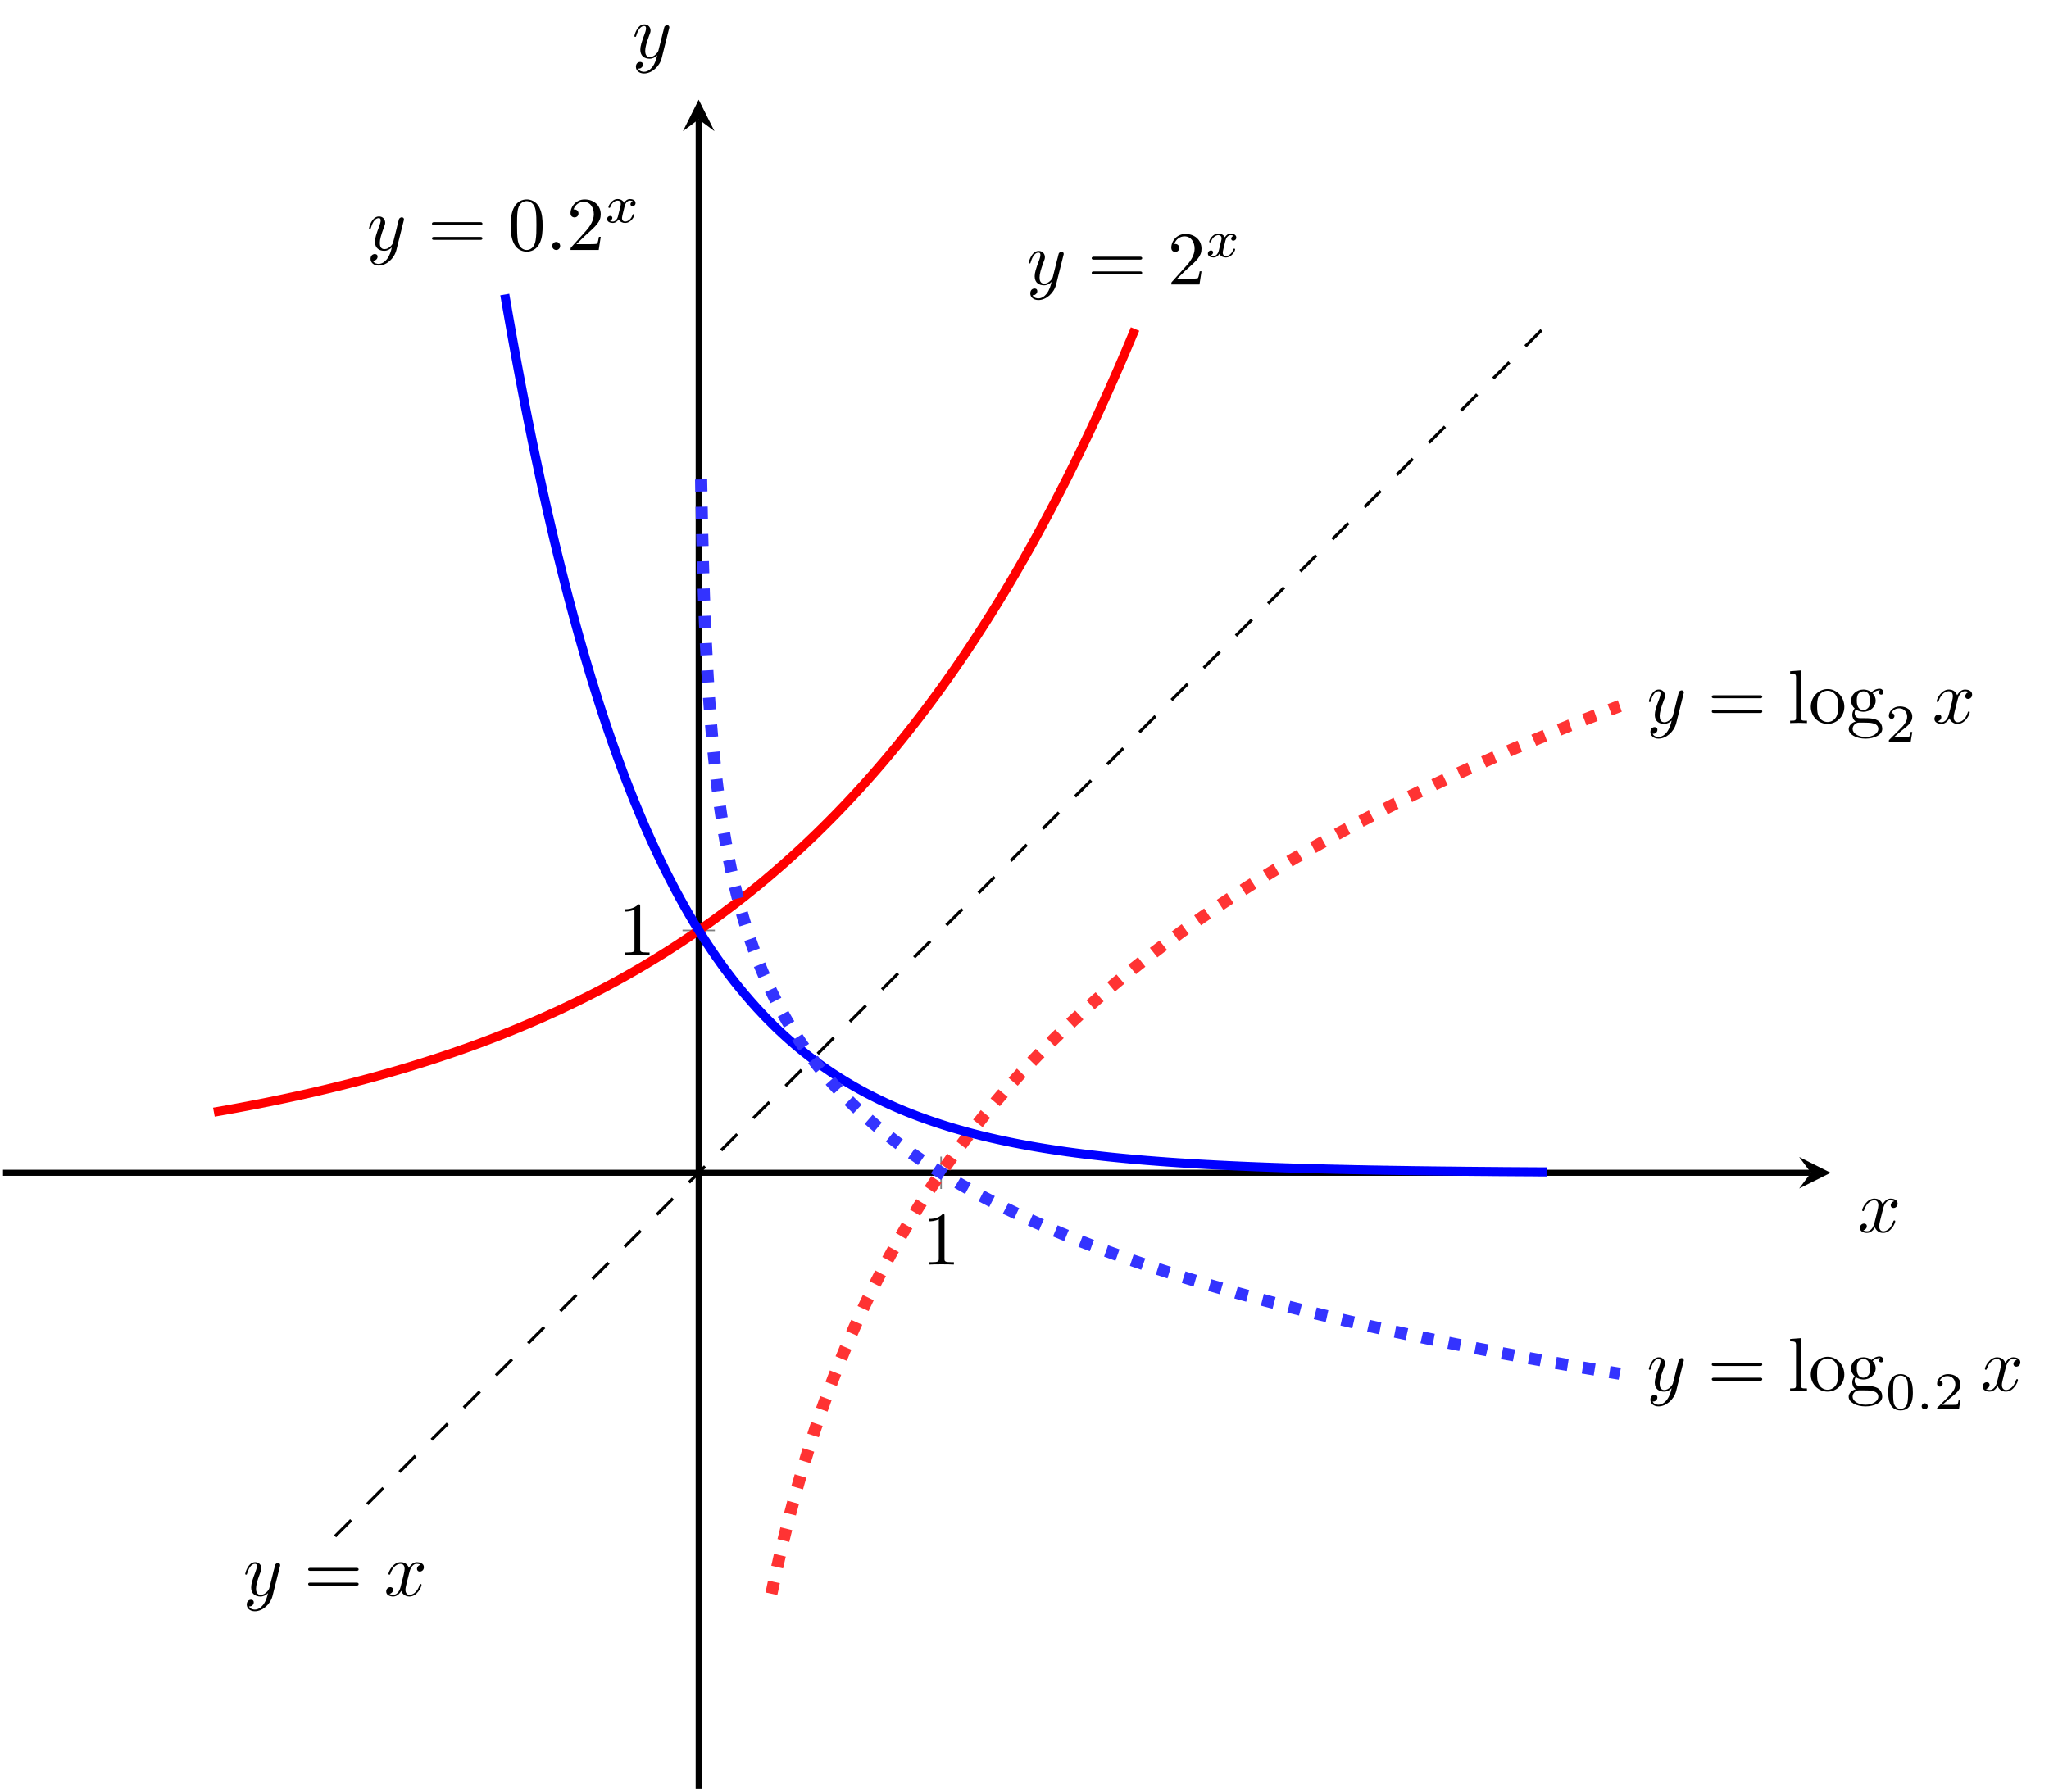 <?xml version="1.0" encoding="UTF-8"?>
<svg xmlns="http://www.w3.org/2000/svg" xmlns:xlink="http://www.w3.org/1999/xlink" width="269.217pt" height="235.463pt" viewBox="0 0 269.217 235.463" version="1.1">
<defs>
<g>
<symbol overflow="visible" id="glyph0-0">
<path style="stroke:none;" d=""/>
</symbol>
<symbol overflow="visible" id="glyph0-1">
<path style="stroke:none;" d="M 2.938 -6.375 C 2.938 -6.625 2.938 -6.641 2.703 -6.641 C 2.078 -6 1.203 -6 0.891 -6 L 0.891 -5.688 C 1.094 -5.688 1.672 -5.688 2.188 -5.953 L 2.188 -0.781 C 2.188 -0.422 2.156 -0.312 1.266 -0.312 L 0.953 -0.312 L 0.953 0 C 1.297 -0.031 2.156 -0.031 2.562 -0.031 C 2.953 -0.031 3.828 -0.031 4.172 0 L 4.172 -0.312 L 3.859 -0.312 C 2.953 -0.312 2.938 -0.422 2.938 -0.781 Z M 2.938 -6.375 "/>
</symbol>
<symbol overflow="visible" id="glyph0-2">
<path style="stroke:none;" d="M 6.844 -3.266 C 7 -3.266 7.188 -3.266 7.188 -3.453 C 7.188 -3.656 7 -3.656 6.859 -3.656 L 0.891 -3.656 C 0.75 -3.656 0.562 -3.656 0.562 -3.453 C 0.562 -3.266 0.75 -3.266 0.891 -3.266 Z M 6.859 -1.328 C 7 -1.328 7.188 -1.328 7.188 -1.531 C 7.188 -1.719 7 -1.719 6.844 -1.719 L 0.891 -1.719 C 0.75 -1.719 0.562 -1.719 0.562 -1.531 C 0.562 -1.328 0.75 -1.328 0.891 -1.328 Z M 6.859 -1.328 "/>
</symbol>
<symbol overflow="visible" id="glyph0-3">
<path style="stroke:none;" d="M 1.266 -0.766 L 2.328 -1.797 C 3.875 -3.172 4.469 -3.703 4.469 -4.703 C 4.469 -5.844 3.578 -6.641 2.359 -6.641 C 1.234 -6.641 0.5 -5.719 0.5 -4.828 C 0.5 -4.281 1 -4.281 1.031 -4.281 C 1.203 -4.281 1.547 -4.391 1.547 -4.812 C 1.547 -5.062 1.359 -5.328 1.016 -5.328 C 0.938 -5.328 0.922 -5.328 0.891 -5.312 C 1.109 -5.969 1.656 -6.328 2.234 -6.328 C 3.141 -6.328 3.562 -5.516 3.562 -4.703 C 3.562 -3.906 3.078 -3.125 2.516 -2.5 L 0.609 -0.375 C 0.5 -0.266 0.5 -0.234 0.5 0 L 4.203 0 L 4.469 -1.734 L 4.234 -1.734 C 4.172 -1.438 4.109 -1 4 -0.844 C 3.938 -0.766 3.281 -0.766 3.062 -0.766 Z M 1.266 -0.766 "/>
</symbol>
<symbol overflow="visible" id="glyph0-4">
<path style="stroke:none;" d="M 1.766 -6.922 L 0.328 -6.812 L 0.328 -6.5 C 1.031 -6.5 1.109 -6.438 1.109 -5.938 L 1.109 -0.75 C 1.109 -0.312 1 -0.312 0.328 -0.312 L 0.328 0 C 0.656 -0.016 1.188 -0.031 1.438 -0.031 C 1.688 -0.031 2.172 -0.016 2.547 0 L 2.547 -0.312 C 1.875 -0.312 1.766 -0.312 1.766 -0.75 Z M 1.766 -6.922 "/>
</symbol>
<symbol overflow="visible" id="glyph0-5">
<path style="stroke:none;" d="M 4.688 -2.141 C 4.688 -3.406 3.703 -4.469 2.5 -4.469 C 1.25 -4.469 0.281 -3.375 0.281 -2.141 C 0.281 -0.844 1.312 0.109 2.484 0.109 C 3.688 0.109 4.688 -0.875 4.688 -2.141 Z M 2.5 -0.141 C 2.062 -0.141 1.625 -0.344 1.359 -0.812 C 1.109 -1.25 1.109 -1.859 1.109 -2.219 C 1.109 -2.609 1.109 -3.141 1.344 -3.578 C 1.609 -4.031 2.078 -4.25 2.484 -4.25 C 2.922 -4.25 3.344 -4.031 3.609 -3.594 C 3.875 -3.172 3.875 -2.594 3.875 -2.219 C 3.875 -1.859 3.875 -1.312 3.656 -0.875 C 3.422 -0.422 2.984 -0.141 2.5 -0.141 Z M 2.5 -0.141 "/>
</symbol>
<symbol overflow="visible" id="glyph0-6">
<path style="stroke:none;" d="M 2.219 -1.719 C 1.344 -1.719 1.344 -2.719 1.344 -2.938 C 1.344 -3.203 1.359 -3.531 1.5 -3.781 C 1.578 -3.891 1.812 -4.172 2.219 -4.172 C 3.078 -4.172 3.078 -3.188 3.078 -2.953 C 3.078 -2.688 3.078 -2.359 2.922 -2.109 C 2.844 -2 2.609 -1.719 2.219 -1.719 Z M 1.062 -1.328 C 1.062 -1.359 1.062 -1.594 1.219 -1.797 C 1.609 -1.516 2.031 -1.484 2.219 -1.484 C 3.141 -1.484 3.828 -2.172 3.828 -2.938 C 3.828 -3.312 3.672 -3.672 3.422 -3.906 C 3.781 -4.25 4.141 -4.297 4.312 -4.297 C 4.344 -4.297 4.391 -4.297 4.422 -4.281 C 4.312 -4.25 4.25 -4.141 4.25 -4.016 C 4.25 -3.844 4.391 -3.734 4.547 -3.734 C 4.641 -3.734 4.828 -3.797 4.828 -4.031 C 4.828 -4.203 4.719 -4.516 4.328 -4.516 C 4.125 -4.516 3.688 -4.453 3.266 -4.047 C 2.844 -4.375 2.438 -4.406 2.219 -4.406 C 1.281 -4.406 0.594 -3.719 0.594 -2.953 C 0.594 -2.516 0.812 -2.141 1.062 -1.922 C 0.938 -1.781 0.75 -1.453 0.75 -1.094 C 0.75 -0.781 0.891 -0.406 1.203 -0.203 C 0.594 -0.047 0.281 0.391 0.281 0.781 C 0.281 1.5 1.266 2.047 2.484 2.047 C 3.656 2.047 4.688 1.547 4.688 0.766 C 4.688 0.422 4.562 -0.094 4.047 -0.375 C 3.516 -0.641 2.938 -0.641 2.328 -0.641 C 2.078 -0.641 1.656 -0.641 1.578 -0.656 C 1.266 -0.703 1.062 -1 1.062 -1.328 Z M 2.5 1.828 C 1.484 1.828 0.797 1.312 0.797 0.781 C 0.797 0.328 1.172 -0.047 1.609 -0.062 L 2.203 -0.062 C 3.062 -0.062 4.172 -0.062 4.172 0.781 C 4.172 1.328 3.469 1.828 2.5 1.828 Z M 2.5 1.828 "/>
</symbol>
<symbol overflow="visible" id="glyph0-7">
<path style="stroke:none;" d="M 4.578 -3.188 C 4.578 -3.984 4.531 -4.781 4.188 -5.516 C 3.734 -6.484 2.906 -6.641 2.5 -6.641 C 1.891 -6.641 1.172 -6.375 0.75 -5.453 C 0.438 -4.766 0.391 -3.984 0.391 -3.188 C 0.391 -2.438 0.422 -1.547 0.844 -0.781 C 1.266 0.016 2 0.219 2.484 0.219 C 3.016 0.219 3.781 0.016 4.219 -0.938 C 4.531 -1.625 4.578 -2.406 4.578 -3.188 Z M 2.484 0 C 2.094 0 1.5 -0.25 1.328 -1.203 C 1.219 -1.797 1.219 -2.719 1.219 -3.312 C 1.219 -3.953 1.219 -4.609 1.297 -5.141 C 1.484 -6.328 2.234 -6.422 2.484 -6.422 C 2.812 -6.422 3.469 -6.234 3.656 -5.25 C 3.766 -4.688 3.766 -3.938 3.766 -3.312 C 3.766 -2.562 3.766 -1.891 3.656 -1.25 C 3.5 -0.297 2.938 0 2.484 0 Z M 2.484 0 "/>
</symbol>
<symbol overflow="visible" id="glyph1-0">
<path style="stroke:none;" d=""/>
</symbol>
<symbol overflow="visible" id="glyph1-1">
<path style="stroke:none;" d="M 4.844 -3.797 C 4.891 -3.938 4.891 -3.953 4.891 -4.031 C 4.891 -4.203 4.75 -4.297 4.594 -4.297 C 4.5 -4.297 4.344 -4.234 4.25 -4.094 C 4.234 -4.031 4.141 -3.734 4.109 -3.547 C 4.031 -3.297 3.969 -3.016 3.906 -2.75 L 3.453 -0.953 C 3.422 -0.812 2.984 -0.109 2.328 -0.109 C 1.828 -0.109 1.719 -0.547 1.719 -0.922 C 1.719 -1.375 1.891 -2 2.219 -2.875 C 2.375 -3.281 2.422 -3.391 2.422 -3.594 C 2.422 -4.031 2.109 -4.406 1.609 -4.406 C 0.656 -4.406 0.297 -2.953 0.297 -2.875 C 0.297 -2.766 0.391 -2.766 0.406 -2.766 C 0.516 -2.766 0.516 -2.797 0.562 -2.953 C 0.844 -3.891 1.234 -4.188 1.578 -4.188 C 1.656 -4.188 1.828 -4.188 1.828 -3.875 C 1.828 -3.625 1.719 -3.359 1.656 -3.172 C 1.25 -2.109 1.078 -1.547 1.078 -1.078 C 1.078 -0.188 1.703 0.109 2.297 0.109 C 2.688 0.109 3.016 -0.062 3.297 -0.344 C 3.172 0.172 3.047 0.672 2.656 1.203 C 2.391 1.531 2.016 1.828 1.562 1.828 C 1.422 1.828 0.969 1.797 0.797 1.406 C 0.953 1.406 1.094 1.406 1.219 1.281 C 1.328 1.203 1.422 1.062 1.422 0.875 C 1.422 0.562 1.156 0.531 1.062 0.531 C 0.828 0.531 0.5 0.688 0.5 1.172 C 0.5 1.672 0.938 2.047 1.562 2.047 C 2.578 2.047 3.609 1.141 3.891 0.016 Z M 4.844 -3.797 "/>
</symbol>
<symbol overflow="visible" id="glyph1-2">
<path style="stroke:none;" d="M 3.328 -3.016 C 3.391 -3.266 3.625 -4.188 4.312 -4.188 C 4.359 -4.188 4.609 -4.188 4.812 -4.062 C 4.531 -4 4.344 -3.766 4.344 -3.516 C 4.344 -3.359 4.453 -3.172 4.719 -3.172 C 4.938 -3.172 5.25 -3.344 5.25 -3.75 C 5.25 -4.266 4.672 -4.406 4.328 -4.406 C 3.75 -4.406 3.406 -3.875 3.281 -3.656 C 3.031 -4.312 2.5 -4.406 2.203 -4.406 C 1.172 -4.406 0.594 -3.125 0.594 -2.875 C 0.594 -2.766 0.703 -2.766 0.719 -2.766 C 0.797 -2.766 0.828 -2.797 0.844 -2.875 C 1.188 -3.938 1.844 -4.188 2.188 -4.188 C 2.375 -4.188 2.719 -4.094 2.719 -3.516 C 2.719 -3.203 2.547 -2.547 2.188 -1.141 C 2.031 -0.531 1.672 -0.109 1.234 -0.109 C 1.172 -0.109 0.953 -0.109 0.734 -0.234 C 0.984 -0.297 1.203 -0.5 1.203 -0.781 C 1.203 -1.047 0.984 -1.125 0.844 -1.125 C 0.531 -1.125 0.297 -0.875 0.297 -0.547 C 0.297 -0.094 0.781 0.109 1.219 0.109 C 1.891 0.109 2.25 -0.594 2.266 -0.641 C 2.391 -0.281 2.75 0.109 3.344 0.109 C 4.375 0.109 4.938 -1.172 4.938 -1.422 C 4.938 -1.531 4.859 -1.531 4.828 -1.531 C 4.734 -1.531 4.719 -1.484 4.688 -1.422 C 4.359 -0.344 3.688 -0.109 3.375 -0.109 C 2.984 -0.109 2.828 -0.422 2.828 -0.766 C 2.828 -0.984 2.875 -1.203 2.984 -1.641 Z M 3.328 -3.016 "/>
</symbol>
<symbol overflow="visible" id="glyph1-3">
<path style="stroke:none;" d="M 1.906 -0.531 C 1.906 -0.812 1.672 -1.062 1.391 -1.062 C 1.094 -1.062 0.859 -0.812 0.859 -0.531 C 0.859 -0.234 1.094 0 1.391 0 C 1.672 0 1.906 -0.234 1.906 -0.531 Z M 1.906 -0.531 "/>
</symbol>
<symbol overflow="visible" id="glyph2-0">
<path style="stroke:none;" d=""/>
</symbol>
<symbol overflow="visible" id="glyph2-1">
<path style="stroke:none;" d="M 1.734 -0.734 C 1.672 -0.5 1.438 -0.125 1.078 -0.125 C 1.062 -0.125 0.844 -0.125 0.703 -0.219 C 0.984 -0.312 1.016 -0.562 1.016 -0.609 C 1.016 -0.766 0.891 -0.859 0.734 -0.859 C 0.531 -0.859 0.328 -0.703 0.328 -0.438 C 0.328 -0.094 0.719 0.062 1.062 0.062 C 1.391 0.062 1.672 -0.125 1.844 -0.422 C 2.016 -0.062 2.391 0.062 2.672 0.062 C 3.484 0.062 3.906 -0.797 3.906 -1 C 3.906 -1.094 3.812 -1.094 3.797 -1.094 C 3.688 -1.094 3.688 -1.047 3.656 -0.969 C 3.516 -0.484 3.094 -0.125 2.703 -0.125 C 2.422 -0.125 2.281 -0.312 2.281 -0.578 C 2.281 -0.766 2.453 -1.391 2.641 -2.172 C 2.781 -2.703 3.094 -2.875 3.328 -2.875 C 3.344 -2.875 3.547 -2.875 3.703 -2.781 C 3.484 -2.719 3.391 -2.516 3.391 -2.391 C 3.391 -2.25 3.516 -2.141 3.672 -2.141 C 3.828 -2.141 4.062 -2.266 4.062 -2.562 C 4.062 -2.953 3.609 -3.078 3.344 -3.078 C 2.984 -3.078 2.703 -2.844 2.562 -2.578 C 2.438 -2.859 2.109 -3.078 1.719 -3.078 C 0.938 -3.078 0.5 -2.219 0.5 -2 C 0.5 -1.922 0.594 -1.922 0.609 -1.922 C 0.703 -1.922 0.703 -1.938 0.75 -2.031 C 0.922 -2.578 1.359 -2.875 1.703 -2.875 C 1.938 -2.875 2.125 -2.75 2.125 -2.422 C 2.125 -2.281 2.031 -1.938 1.969 -1.688 Z M 1.734 -0.734 "/>
</symbol>
<symbol overflow="visible" id="glyph2-2">
<path style="stroke:none;" d="M 1.578 -0.391 C 1.578 -0.641 1.375 -0.797 1.188 -0.797 C 0.953 -0.797 0.781 -0.609 0.781 -0.406 C 0.781 -0.156 0.984 0 1.172 0 C 1.406 0 1.578 -0.188 1.578 -0.391 Z M 1.578 -0.391 "/>
</symbol>
<symbol overflow="visible" id="glyph3-0">
<path style="stroke:none;" d=""/>
</symbol>
<symbol overflow="visible" id="glyph3-1">
<path style="stroke:none;" d="M 3.516 -1.266 L 3.281 -1.266 C 3.266 -1.109 3.188 -0.703 3.094 -0.641 C 3.047 -0.594 2.516 -0.594 2.406 -0.594 L 1.125 -0.594 C 1.859 -1.234 2.109 -1.438 2.516 -1.766 C 3.031 -2.172 3.516 -2.609 3.516 -3.266 C 3.516 -4.109 2.781 -4.625 1.891 -4.625 C 1.031 -4.625 0.438 -4.016 0.438 -3.375 C 0.438 -3.031 0.734 -2.984 0.812 -2.984 C 0.969 -2.984 1.172 -3.109 1.172 -3.359 C 1.172 -3.484 1.125 -3.734 0.766 -3.734 C 0.984 -4.219 1.453 -4.375 1.781 -4.375 C 2.484 -4.375 2.844 -3.828 2.844 -3.266 C 2.844 -2.656 2.406 -2.188 2.188 -1.938 L 0.516 -0.266 C 0.438 -0.203 0.438 -0.188 0.438 0 L 3.312 0 Z M 3.516 -1.266 "/>
</symbol>
<symbol overflow="visible" id="glyph3-2">
<path style="stroke:none;" d="M 3.594 -2.219 C 3.594 -2.984 3.5 -3.547 3.188 -4.031 C 2.969 -4.344 2.531 -4.625 1.984 -4.625 C 0.359 -4.625 0.359 -2.719 0.359 -2.219 C 0.359 -1.719 0.359 0.141 1.984 0.141 C 3.594 0.141 3.594 -1.719 3.594 -2.219 Z M 1.984 -0.062 C 1.656 -0.062 1.234 -0.25 1.094 -0.812 C 1 -1.219 1 -1.797 1 -2.312 C 1 -2.828 1 -3.359 1.094 -3.734 C 1.25 -4.281 1.688 -4.438 1.984 -4.438 C 2.359 -4.438 2.719 -4.203 2.844 -3.797 C 2.953 -3.422 2.969 -2.922 2.969 -2.312 C 2.969 -1.797 2.969 -1.281 2.875 -0.844 C 2.734 -0.203 2.266 -0.062 1.984 -0.062 Z M 1.984 -0.062 "/>
</symbol>
</g>
<clipPath id="clip1">
  <path d="M 91 15 L 93 15 L 93 235.465 L 91 235.465 Z M 91 15 "/>
</clipPath>
</defs>
<g id="surface1">
<path style="fill:none;stroke-width:0.199;stroke-linecap:butt;stroke-linejoin:miter;stroke:rgb(50%,50%,50%);stroke-opacity:1;stroke-miterlimit:10;" d="M 95.543 53.2 L 95.543 57.454 " transform="matrix(1,0,0,-1,28.105,209.454)"/>
<path style="fill:none;stroke-width:0.199;stroke-linecap:butt;stroke-linejoin:miter;stroke:rgb(50%,50%,50%);stroke-opacity:1;stroke-miterlimit:10;" d="M 61.571 87.177 L 65.821 87.177 " transform="matrix(1,0,0,-1,28.105,209.454)"/>
<path style="fill:none;stroke-width:0.797;stroke-linecap:butt;stroke-linejoin:miter;stroke:rgb(0%,0%,0%);stroke-opacity:1;stroke-miterlimit:10;" d="M -27.707 55.325 L 209.84 55.325 " transform="matrix(1,0,0,-1,28.105,209.454)"/>
<path style=" stroke:none;fill-rule:nonzero;fill:rgb(0%,0%,0%);fill-opacity:1;" d="M 240.535 154.129 L 236.391 152.055 L 237.945 154.129 L 236.391 156.199 "/>
<g clip-path="url(#clip1)" clip-rule="nonzero">
<path style="fill:none;stroke-width:0.797;stroke-linecap:butt;stroke-linejoin:miter;stroke:rgb(0%,0%,0%);stroke-opacity:1;stroke-miterlimit:10;" d="M 63.696 -25.612 L 63.696 193.767 " transform="matrix(1,0,0,-1,28.105,209.454)"/>
</g>
<path style=" stroke:none;fill-rule:nonzero;fill:rgb(0%,0%,0%);fill-opacity:1;" d="M 91.801 13.098 L 89.73 17.242 L 91.801 15.688 L 93.875 17.242 "/>
<g style="fill:rgb(0%,0%,0%);fill-opacity:1;">
  <use xlink:href="#glyph0-1" x="121.158" y="166.194"/>
</g>
<g style="fill:rgb(0%,0%,0%);fill-opacity:1;">
  <use xlink:href="#glyph0-1" x="81.174" y="125.491"/>
</g>
<path style="fill:none;stroke-width:1.196;stroke-linecap:butt;stroke-linejoin:miter;stroke:rgb(100%,0%,0%);stroke-opacity:1;stroke-miterlimit:10;" d="M 0 63.29 L 0.122 63.313 L 0.364 63.352 L 0.485 63.376 L 0.606 63.395 L 0.727 63.419 L 0.969 63.458 L 1.211 63.505 L 1.454 63.544 L 1.696 63.591 L 1.817 63.61 L 2.18 63.681 L 2.422 63.72 L 2.665 63.767 L 2.786 63.786 L 3.391 63.903 L 3.512 63.923 L 3.875 63.993 L 3.997 64.013 L 4.118 64.04 L 4.239 64.059 L 5.45 64.294 L 5.575 64.317 L 6.059 64.411 L 6.18 64.438 L 6.665 64.532 L 6.786 64.559 L 7.149 64.63 L 7.27 64.657 L 7.512 64.704 L 7.633 64.731 L 7.754 64.755 L 7.875 64.782 L 7.997 64.802 L 8.118 64.829 L 8.239 64.852 L 8.481 64.907 L 8.602 64.931 L 8.723 64.958 L 8.844 64.981 L 8.965 65.009 L 9.086 65.032 L 9.207 65.059 L 9.329 65.083 L 9.45 65.11 L 9.571 65.134 L 9.692 65.161 L 9.813 65.184 L 9.934 65.216 L 10.055 65.239 L 10.176 65.266 L 10.297 65.29 L 10.661 65.372 L 10.782 65.395 L 11.024 65.45 L 11.145 65.474 L 11.266 65.505 L 11.387 65.528 L 11.508 65.559 L 11.629 65.583 L 11.75 65.614 L 11.872 65.638 L 11.993 65.669 L 12.114 65.692 L 12.235 65.72 L 12.356 65.751 L 12.477 65.774 L 12.598 65.806 L 12.719 65.833 L 12.84 65.856 L 12.961 65.888 L 13.446 65.997 L 13.567 66.028 L 13.809 66.083 L 13.93 66.114 L 14.172 66.169 L 14.293 66.2 L 14.418 66.227 L 14.54 66.255 L 14.661 66.286 L 14.903 66.341 L 15.024 66.372 L 15.266 66.427 L 15.387 66.462 L 15.629 66.516 L 15.872 66.579 L 16.114 66.634 L 16.235 66.669 L 16.477 66.724 L 16.84 66.817 L 16.961 66.845 L 17.446 66.97 L 17.567 66.997 L 17.688 67.028 L 17.809 67.063 L 17.93 67.091 L 18.293 67.184 L 18.415 67.22 L 18.536 67.251 L 18.657 67.278 L 18.899 67.341 L 19.02 67.376 L 19.625 67.532 L 19.868 67.602 L 20.352 67.727 L 20.473 67.763 L 20.715 67.825 L 20.957 67.895 L 21.079 67.927 L 21.2 67.962 L 21.321 67.993 L 21.442 68.028 L 21.563 68.059 L 21.805 68.13 L 21.926 68.161 L 22.168 68.231 L 22.29 68.263 L 22.532 68.333 L 22.653 68.364 L 23.137 68.505 L 23.262 68.54 L 24.352 68.856 L 24.473 68.895 L 24.594 68.931 L 24.715 68.962 L 24.836 68.997 L 24.957 69.036 L 25.079 69.071 L 25.2 69.11 L 25.442 69.181 L 25.563 69.22 L 25.926 69.325 L 26.168 69.403 L 26.29 69.438 L 26.532 69.516 L 26.774 69.587 L 27.137 69.704 L 27.258 69.739 L 27.743 69.895 L 27.864 69.931 L 29.317 70.399 L 29.438 70.442 L 29.801 70.559 L 29.922 70.602 L 30.165 70.681 L 30.286 70.724 L 30.407 70.763 L 30.528 70.806 L 30.77 70.884 L 30.891 70.927 L 31.012 70.966 L 31.254 71.052 L 31.375 71.091 L 31.618 71.177 L 31.739 71.216 L 31.86 71.263 L 31.981 71.302 L 32.106 71.345 L 32.227 71.384 L 32.348 71.431 L 32.469 71.47 L 33.438 71.813 L 33.559 71.86 L 33.68 71.899 L 33.801 71.946 L 33.922 71.989 L 34.043 72.036 L 34.165 72.079 L 34.286 72.126 L 34.407 72.165 L 34.528 72.212 L 34.77 72.298 L 35.012 72.391 L 35.133 72.434 L 35.254 72.481 L 35.375 72.524 L 35.618 72.618 L 35.739 72.661 L 35.981 72.755 L 36.102 72.798 L 36.223 72.849 L 36.344 72.891 L 37.313 73.266 L 37.434 73.317 L 37.555 73.36 L 37.797 73.454 L 37.918 73.505 L 38.04 73.552 L 38.161 73.602 L 38.403 73.696 L 38.524 73.747 L 38.645 73.794 L 38.766 73.845 L 39.008 73.938 L 39.372 74.091 L 39.493 74.138 L 39.735 74.239 L 39.856 74.286 L 40.825 74.692 L 40.95 74.743 L 41.071 74.794 L 41.192 74.849 L 41.676 75.052 L 41.797 75.106 L 41.918 75.157 L 42.04 75.212 L 42.161 75.263 L 42.282 75.317 L 42.403 75.368 L 42.524 75.423 L 42.766 75.524 L 43.008 75.634 L 43.129 75.684 L 43.735 75.958 L 43.856 76.009 L 43.977 76.067 L 44.704 76.395 L 44.825 76.454 L 45.188 76.618 L 45.43 76.735 L 45.551 76.786 L 45.793 76.903 L 45.915 76.958 L 46.157 77.075 L 46.278 77.13 L 46.641 77.306 L 46.762 77.36 L 46.883 77.423 L 47.004 77.477 L 47.125 77.536 L 47.247 77.599 L 47.368 77.653 L 47.489 77.716 L 47.61 77.77 L 47.731 77.833 L 47.973 77.95 L 48.094 78.013 L 48.215 78.071 L 48.336 78.134 L 48.579 78.251 L 48.7 78.313 L 48.821 78.372 L 48.942 78.434 L 49.063 78.493 L 49.426 78.681 L 49.547 78.739 L 49.79 78.864 L 49.915 78.927 L 50.036 78.989 L 50.157 79.048 L 50.278 79.114 L 50.883 79.427 L 51.004 79.493 L 51.247 79.618 L 51.368 79.688 L 51.731 79.876 L 51.852 79.946 L 52.094 80.071 L 52.579 80.337 L 52.7 80.399 L 52.942 80.532 L 53.063 80.602 L 53.79 81.001 L 53.911 81.071 L 54.032 81.138 L 54.153 81.208 L 54.274 81.274 L 54.516 81.415 L 54.637 81.481 L 54.879 81.622 L 55 81.688 L 55.243 81.829 L 55.364 81.895 L 55.485 81.966 L 55.606 82.04 L 56.09 82.321 L 56.211 82.395 L 56.575 82.606 L 56.817 82.755 L 56.938 82.825 L 57.059 82.899 L 57.18 82.97 L 57.543 83.192 L 57.665 83.263 L 58.512 83.782 L 58.633 83.86 L 58.758 83.934 L 58.879 84.009 L 59 84.087 L 59.122 84.161 L 59.364 84.317 L 59.485 84.391 L 59.606 84.47 L 59.727 84.544 L 59.848 84.622 L 59.969 84.696 L 60.09 84.778 L 60.211 84.852 L 60.333 84.934 L 60.454 85.009 L 60.575 85.091 L 60.696 85.165 L 60.817 85.247 L 61.059 85.403 L 61.18 85.485 L 61.301 85.563 L 61.422 85.645 L 61.665 85.802 L 61.907 85.966 L 62.028 86.044 L 62.27 86.208 L 62.391 86.286 L 62.512 86.368 L 62.633 86.454 L 62.754 86.536 L 62.875 86.614 L 62.997 86.696 L 63.118 86.782 L 63.239 86.864 L 63.36 86.95 L 63.602 87.114 L 63.723 87.192 L 63.844 87.278 L 63.965 87.36 L 64.329 87.618 L 64.45 87.7 L 65.055 88.13 L 65.176 88.22 L 65.54 88.477 L 65.661 88.567 L 65.782 88.653 L 65.903 88.743 L 66.024 88.829 L 66.266 89.009 L 66.387 89.095 L 67.235 89.724 L 67.356 89.817 L 67.477 89.907 L 67.602 89.997 L 67.723 90.091 L 67.844 90.181 L 67.965 90.274 L 68.086 90.364 L 68.45 90.645 L 68.571 90.735 L 68.934 91.016 L 69.055 91.114 L 69.418 91.395 L 69.54 91.493 L 69.782 91.681 L 70.145 91.974 L 70.266 92.067 L 71.114 92.751 L 71.235 92.852 L 71.477 93.048 L 71.598 93.149 L 71.719 93.247 L 72.204 93.653 L 72.325 93.751 L 72.688 94.056 L 72.809 94.161 L 73.172 94.466 L 73.293 94.571 L 73.415 94.673 L 73.778 94.989 L 73.899 95.091 L 74.625 95.724 L 74.747 95.833 L 74.868 95.938 L 74.989 96.048 L 75.11 96.153 L 75.352 96.372 L 75.473 96.477 L 76.321 97.243 L 76.446 97.356 L 76.567 97.466 L 76.688 97.579 L 76.809 97.688 L 76.93 97.802 L 77.051 97.911 L 77.778 98.591 L 77.899 98.708 L 78.141 98.934 L 78.262 99.052 L 78.383 99.165 L 78.625 99.399 L 78.747 99.513 L 79.352 100.099 L 79.473 100.22 L 79.594 100.337 L 79.715 100.458 L 79.957 100.692 L 81.047 101.782 L 81.168 101.907 L 81.29 102.028 L 81.411 102.153 L 81.532 102.274 L 82.379 103.149 L 82.5 103.278 L 82.622 103.403 L 82.743 103.532 L 82.864 103.657 L 82.985 103.786 L 83.106 103.911 L 83.711 104.556 L 83.832 104.688 L 83.954 104.817 L 84.075 104.95 L 84.196 105.079 L 84.317 105.212 L 84.438 105.341 L 85.165 106.138 L 85.29 106.274 L 85.411 106.407 L 85.532 106.544 L 85.653 106.677 L 86.5 107.634 L 86.622 107.774 L 86.743 107.911 L 86.864 108.052 L 86.985 108.188 L 87.832 109.173 L 87.954 109.317 L 88.075 109.458 L 88.196 109.602 L 88.317 109.743 L 88.922 110.466 L 89.043 110.614 L 89.286 110.903 L 89.528 111.2 L 89.649 111.345 L 90.133 111.938 L 90.254 112.091 L 90.497 112.388 L 90.86 112.845 L 90.981 112.993 L 91.223 113.298 L 91.344 113.454 L 91.586 113.759 L 91.707 113.915 L 91.829 114.067 L 92.676 115.161 L 92.797 115.321 L 92.918 115.477 L 93.161 115.798 L 93.282 115.954 L 93.403 116.118 L 93.766 116.599 L 93.887 116.763 L 94.008 116.923 L 94.133 117.087 L 94.254 117.247 L 94.375 117.415 L 94.497 117.575 L 94.618 117.743 L 94.739 117.903 L 94.86 118.071 L 94.981 118.235 L 95.102 118.403 L 95.223 118.567 L 95.95 119.575 L 96.192 119.919 L 96.313 120.087 L 97.04 121.118 L 97.161 121.294 L 97.282 121.466 L 98.008 122.52 L 98.129 122.7 L 98.25 122.876 L 98.493 123.235 L 98.614 123.411 L 98.735 123.595 L 99.098 124.134 L 99.34 124.501 L 99.461 124.681 L 99.825 125.231 L 99.946 125.419 L 100.188 125.786 L 101.036 127.099 L 101.157 127.29 L 101.278 127.477 L 101.762 128.243 L 101.883 128.438 L 102.125 128.821 L 102.852 129.993 L 102.977 130.192 L 103.098 130.392 L 103.219 130.587 L 103.704 131.384 L 103.825 131.587 L 103.946 131.786 L 104.551 132.802 L 104.672 133.009 L 104.915 133.415 L 105.399 134.243 L 105.52 134.454 L 105.641 134.661 L 105.762 134.872 L 105.883 135.079 L 106.004 135.29 L 106.125 135.505 L 106.489 136.138 L 107.094 137.212 L 107.215 137.431 L 107.336 137.645 L 107.457 137.864 L 107.579 138.079 L 107.942 138.735 L 108.063 138.958 L 108.184 139.177 L 108.79 140.29 L 108.911 140.517 L 109.032 140.739 L 109.637 141.872 L 109.758 142.102 L 109.879 142.329 L 110.243 143.02 L 110.364 143.255 L 110.606 143.716 L 111.09 144.653 L 111.211 144.892 L 111.332 145.126 L 111.575 145.602 L 111.696 145.837 L 111.817 146.079 L 111.942 146.321 L 112.063 146.559 L 112.184 146.802 L 112.305 147.04 L 112.547 147.524 L 112.668 147.77 L 112.79 148.013 L 113.395 149.243 L 113.516 149.493 L 113.637 149.739 L 114 150.489 L 114.122 150.743 L 114.364 151.243 L 114.606 151.751 L 114.727 152.009 L 114.969 152.517 L 115.575 153.806 L 115.817 154.329 L 115.938 154.587 L 116.059 154.849 L 116.301 155.38 L 116.543 155.903 L 116.665 156.173 L 117.028 156.97 L 117.512 158.048 L 117.633 158.321 L 117.754 158.591 L 117.875 158.868 L 117.997 159.142 L 118.118 159.411 L 118.239 159.688 L 118.36 159.962 L 118.844 161.071 L 118.965 161.352 L 119.086 161.63 L 119.329 162.192 L 119.45 162.477 L 119.692 163.04 L 119.934 163.61 L 120.055 163.899 L 120.297 164.47 L 120.54 165.048 L 120.661 165.341 L 120.786 165.63 L 120.907 165.919 L 121.028 166.212 " transform="matrix(1,0,0,-1,28.105,209.454)"/>
<g style="fill:rgb(0%,0%,0%);fill-opacity:1;">
  <use xlink:href="#glyph1-1" x="134.868" y="37.389"/>
</g>
<g style="fill:rgb(0%,0%,0%);fill-opacity:1;">
  <use xlink:href="#glyph0-2" x="142.878" y="37.389"/>
</g>
<g style="fill:rgb(0%,0%,0%);fill-opacity:1;">
  <use xlink:href="#glyph0-3" x="153.397" y="37.389"/>
</g>
<g style="fill:rgb(0%,0%,0%);fill-opacity:1;">
  <use xlink:href="#glyph2-1" x="158.375" y="33.774"/>
</g>
<path style="fill:none;stroke-width:1.594;stroke-linecap:butt;stroke-linejoin:miter;stroke:rgb(100%,20%,20%);stroke-opacity:1;stroke-dasharray:1.594,1.993;stroke-miterlimit:10;" d="M 73.25 0.001 L 73.364 0.528 L 73.473 1.056 L 73.586 1.579 L 73.696 2.095 L 73.809 2.606 L 73.918 3.11 L 74.032 3.61 L 74.145 4.095 L 74.254 4.591 L 74.368 5.075 L 74.477 5.548 L 74.59 6.02 L 74.7 6.489 L 74.813 6.958 L 74.926 7.415 L 75.036 7.868 L 75.149 8.317 L 75.258 8.763 L 75.372 9.204 L 75.481 9.642 L 75.594 10.071 L 75.704 10.505 L 75.93 11.349 L 76.04 11.77 L 76.153 12.177 L 76.262 12.587 L 76.375 12.997 L 76.485 13.403 L 76.598 13.802 L 76.711 14.196 L 76.821 14.591 L 76.934 14.981 L 77.043 15.364 L 77.157 15.747 L 77.266 16.126 L 77.493 16.876 L 77.602 17.247 L 77.715 17.614 L 77.825 17.977 L 77.938 18.337 L 78.047 18.7 L 78.161 19.056 L 78.274 19.407 L 78.383 19.759 L 78.497 20.106 L 78.606 20.45 L 78.719 20.794 L 78.829 21.134 L 78.942 21.474 L 79.051 21.806 L 79.278 22.47 L 79.387 22.798 L 79.5 23.122 L 79.61 23.446 L 79.723 23.767 L 79.832 24.083 L 79.946 24.403 L 80.059 24.716 L 80.168 25.028 L 80.282 25.341 L 80.391 25.649 L 80.504 25.954 L 80.614 26.259 L 80.727 26.559 L 80.836 26.86 L 81.063 27.454 L 81.172 27.747 L 81.286 28.04 L 81.395 28.333 L 81.508 28.622 L 81.618 28.907 L 81.844 29.477 L 81.954 29.755 L 82.067 30.036 L 82.176 30.317 L 82.29 30.591 L 82.399 30.864 L 82.512 31.142 L 82.625 31.411 L 82.735 31.681 L 82.848 31.95 L 82.957 32.216 L 83.071 32.481 L 83.18 32.747 L 83.293 33.009 L 83.407 33.267 L 83.516 33.528 L 83.629 33.786 L 83.739 34.044 L 83.852 34.298 L 83.961 34.552 L 84.075 34.806 L 84.184 35.056 L 84.297 35.306 L 84.411 35.552 L 84.52 35.798 L 84.633 36.048 L 84.743 36.29 L 84.856 36.532 L 84.965 36.778 L 85.079 37.013 L 85.192 37.255 L 85.301 37.493 L 85.415 37.727 L 85.524 37.962 L 85.637 38.196 L 85.747 38.427 L 85.86 38.665 L 85.969 38.895 L 86.082 39.126 L 86.196 39.352 L 86.305 39.579 L 86.418 39.806 L 86.528 40.028 L 86.641 40.251 L 86.75 40.477 L 86.864 40.696 L 86.977 40.919 L 87.086 41.142 L 87.2 41.352 L 87.309 41.575 L 87.422 41.794 L 87.532 42.005 L 87.758 42.434 L 87.868 42.642 L 87.981 42.86 L 88.09 43.067 L 88.204 43.274 L 88.313 43.489 L 88.426 43.696 L 88.536 43.903 L 88.649 44.106 L 88.762 44.313 L 88.872 44.524 L 88.985 44.716 L 89.094 44.923 L 89.207 45.13 L 89.317 45.329 L 89.43 45.532 L 89.543 45.727 L 89.653 45.927 L 89.766 46.122 L 89.875 46.321 L 89.989 46.513 L 90.098 46.708 L 90.211 46.903 L 90.325 47.095 L 90.434 47.29 L 90.547 47.481 L 90.657 47.669 L 90.77 47.86 L 90.879 48.048 L 90.993 48.239 L 91.102 48.427 L 91.215 48.61 L 91.329 48.798 L 91.438 48.981 L 91.551 49.169 L 91.661 49.352 L 91.774 49.536 L 91.883 49.716 L 91.997 49.899 L 92.11 50.079 L 92.219 50.259 L 92.332 50.438 L 92.442 50.618 L 92.555 50.794 L 92.665 50.974 L 92.891 51.325 L 93 51.501 L 93.114 51.677 L 93.223 51.849 L 93.336 52.024 L 93.446 52.196 L 93.672 52.54 L 93.782 52.708 L 93.895 52.88 L 94.004 53.048 L 94.118 53.22 L 94.227 53.384 L 94.34 53.556 L 94.45 53.72 L 94.676 54.056 L 94.786 54.22 L 94.899 54.384 L 95.008 54.548 L 95.122 54.712 L 95.231 54.872 L 95.344 55.036 L 95.457 55.196 L 95.567 55.36 L 95.68 55.52 L 95.79 55.681 L 95.903 55.841 L 96.012 55.997 L 96.125 56.157 L 96.235 56.313 L 96.348 56.474 L 96.461 56.63 L 96.571 56.786 L 96.684 56.938 L 96.793 57.095 L 96.907 57.251 L 97.016 57.403 L 97.129 57.559 L 97.243 57.708 L 97.352 57.864 L 97.465 58.013 L 97.575 58.165 L 97.688 58.317 L 97.797 58.47 L 98.024 58.767 L 98.133 58.919 L 98.247 59.067 L 98.356 59.212 L 98.469 59.36 L 98.579 59.509 L 98.692 59.657 L 98.801 59.802 L 98.915 59.946 L 99.028 60.095 L 99.137 60.239 L 99.25 60.384 L 99.36 60.528 L 99.473 60.669 L 99.582 60.813 L 99.696 60.958 L 99.809 61.099 L 99.918 61.239 L 100.032 61.38 L 100.141 61.524 L 100.254 61.665 L 100.364 61.802 L 100.59 62.083 L 100.7 62.22 L 100.813 62.36 L 100.922 62.497 L 101.036 62.634 L 101.145 62.77 L 101.258 62.907 L 101.368 63.044 L 101.594 63.317 L 101.704 63.454 L 101.817 63.587 L 101.926 63.72 L 102.04 63.856 L 102.149 63.985 L 102.262 64.122 L 102.375 64.255 L 102.485 64.388 L 102.598 64.52 L 102.707 64.649 L 102.821 64.782 L 102.93 64.911 L 103.043 65.044 L 103.157 65.173 L 103.266 65.302 L 103.379 65.434 L 103.489 65.559 L 103.602 65.688 L 103.711 65.817 L 103.825 65.946 L 103.934 66.071 L 104.161 66.329 L 104.27 66.454 L 104.383 66.579 L 104.493 66.704 L 104.606 66.829 L 104.715 66.958 L 104.829 67.083 L 104.942 67.204 L 105.051 67.329 L 105.165 67.454 L 105.274 67.575 L 105.387 67.7 L 105.497 67.821 L 105.61 67.946 L 105.723 68.067 L 105.832 68.188 L 105.946 68.309 L 106.055 68.434 L 106.168 68.552 L 106.278 68.673 L 106.391 68.794 L 106.5 68.915 L 106.614 69.032 L 106.727 69.153 L 106.836 69.27 L 106.95 69.391 L 107.059 69.509 L 107.172 69.626 L 107.282 69.743 L 107.508 69.977 L 107.618 70.095 L 107.731 70.212 L 107.84 70.329 L 107.954 70.442 L 108.063 70.559 L 108.176 70.677 L 108.29 70.79 L 108.399 70.907 L 108.512 71.02 L 108.622 71.134 L 108.735 71.251 L 108.957 71.474 L 109.067 71.587 L 109.18 71.704 L 109.293 71.813 L 109.403 71.927 L 109.625 72.149 L 109.739 72.259 L 109.848 72.372 L 109.961 72.485 L 110.075 72.595 L 110.407 72.927 L 110.52 73.036 L 110.629 73.141 L 110.856 73.36 L 110.965 73.47 L 111.079 73.579 L 111.188 73.688 L 111.301 73.794 L 111.411 73.903 L 111.524 74.009 L 111.633 74.118 L 111.86 74.329 L 111.969 74.434 L 112.082 74.544 L 112.192 74.649 L 112.305 74.755 L 112.415 74.856 L 112.641 75.067 L 112.75 75.177 L 112.864 75.278 L 112.973 75.384 L 113.086 75.489 L 113.196 75.587 L 113.309 75.692 L 113.422 75.794 L 113.532 75.899 L 113.645 76.005 L 113.754 76.106 L 113.868 76.208 L 113.977 76.309 L 114.09 76.411 L 114.2 76.513 L 114.426 76.716 L 114.536 76.817 L 114.649 76.919 L 114.758 77.02 L 114.872 77.118 L 114.981 77.216 L 115.207 77.419 L 115.317 77.516 L 115.43 77.618 L 115.54 77.716 L 115.653 77.813 L 115.762 77.915 L 115.875 78.009 L 115.989 78.11 L 116.098 78.208 L 116.211 78.302 L 116.321 78.403 L 116.434 78.501 L 116.543 78.599 L 116.657 78.696 L 116.766 78.786 L 116.993 78.981 L 117.102 79.079 L 117.215 79.177 L 117.325 79.274 L 117.438 79.368 L 117.547 79.466 L 117.661 79.552 L 117.774 79.653 L 117.883 79.747 L 117.997 79.841 L 118.106 79.938 L 118.219 80.032 L 118.329 80.126 L 118.442 80.216 L 118.555 80.309 L 118.665 80.403 L 118.778 80.497 L 118.887 80.591 L 119 80.684 L 119.11 80.778 L 119.223 80.872 L 119.332 80.958 L 119.446 81.052 L 119.559 81.141 L 119.668 81.235 L 119.782 81.325 L 119.891 81.419 L 120.004 81.509 L 120.114 81.602 L 120.227 81.688 L 120.34 81.778 L 120.45 81.872 L 120.563 81.962 L 120.672 82.052 L 120.786 82.145 L 120.895 82.235 L 121.008 82.325 L 121.122 82.411 L 121.231 82.497 L 121.344 82.587 L 121.454 82.677 L 121.567 82.766 L 121.676 82.852 L 121.79 82.946 L 121.899 83.032 L 122.012 83.114 L 122.125 83.204 L 122.235 83.294 L 122.348 83.38 L 122.457 83.47 L 122.571 83.559 L 122.68 83.645 L 122.793 83.731 L 122.907 83.813 L 123.016 83.899 L 123.129 83.989 L 123.239 84.075 L 123.352 84.165 L 123.461 84.247 L 123.575 84.337 L 123.688 84.423 L 123.797 84.501 L 123.911 84.587 L 124.02 84.673 L 124.133 84.759 L 124.243 84.845 L 124.356 84.931 L 124.465 85.016 L 124.579 85.099 L 124.692 85.177 L 124.801 85.266 L 124.915 85.349 L 125.024 85.431 L 125.137 85.516 L 125.247 85.602 L 125.36 85.684 L 125.473 85.77 L 125.582 85.845 L 125.696 85.927 L 125.805 86.013 L 125.918 86.095 L 126.028 86.177 L 126.141 86.263 L 126.254 86.345 L 126.364 86.427 L 126.477 86.505 L 126.586 86.587 L 126.7 86.669 L 126.809 86.755 L 126.922 86.833 L 127.032 86.915 L 127.258 87.079 L 127.368 87.153 L 127.481 87.243 L 127.59 87.321 L 127.704 87.403 L 127.813 87.481 L 127.926 87.563 L 128.04 87.641 L 128.149 87.724 L 128.262 87.802 L 128.372 87.88 L 128.485 87.958 L 128.594 88.04 L 128.821 88.196 L 128.93 88.274 L 129.043 88.352 L 129.153 88.431 L 129.266 88.509 L 129.375 88.587 L 129.489 88.665 L 129.598 88.743 L 129.825 88.899 L 129.934 88.977 L 130.047 89.056 L 130.157 89.13 L 130.27 89.208 L 130.379 89.286 L 130.493 89.36 L 130.606 89.438 L 130.715 89.516 L 130.829 89.591 L 130.938 89.669 L 131.051 89.743 L 131.161 89.821 L 131.274 89.895 L 131.387 89.974 L 131.497 90.048 L 131.61 90.122 L 131.719 90.196 L 131.833 90.274 L 131.942 90.349 L 132.055 90.423 L 132.165 90.501 L 132.391 90.649 L 132.5 90.724 L 132.614 90.798 L 132.723 90.872 L 132.836 90.946 L 132.946 91.02 L 133.172 91.169 L 133.282 91.243 L 133.395 91.317 L 133.504 91.388 L 133.618 91.462 L 133.727 91.536 L 133.84 91.61 L 133.954 91.681 L 134.063 91.755 L 134.176 91.829 L 134.286 91.899 L 134.399 91.974 L 134.508 92.044 L 134.622 92.118 L 134.731 92.192 L 134.958 92.333 L 135.067 92.407 L 135.18 92.477 L 135.29 92.548 L 135.403 92.622 L 135.512 92.692 L 135.739 92.833 L 135.848 92.907 L 135.961 92.977 L 136.071 93.048 L 136.184 93.118 L 136.293 93.188 L 136.407 93.263 L 136.52 93.333 L 136.629 93.403 L 136.743 93.474 L 136.852 93.54 L 136.965 93.61 L 137.075 93.681 L 137.188 93.751 L 137.297 93.821 L 137.524 93.962 L 137.633 94.032 L 137.747 94.099 L 137.856 94.169 L 137.969 94.235 L 138.079 94.306 L 138.305 94.446 L 138.415 94.513 L 138.528 94.583 L 138.637 94.649 L 138.75 94.72 L 138.86 94.786 L 138.973 94.856 L 139.086 94.923 L 139.196 94.989 L 139.309 95.059 L 139.418 95.126 L 139.532 95.196 L 139.641 95.263 L 139.754 95.329 L 139.864 95.395 L 139.977 95.466 L 140.09 95.532 L 140.2 95.599 L 140.313 95.665 L 140.422 95.731 L 140.536 95.798 L 140.645 95.864 L 140.758 95.934 L 140.872 95.997 L 140.981 96.063 L 141.094 96.134 L 141.204 96.196 L 141.317 96.263 L 141.426 96.329 L 141.653 96.462 L 141.762 96.528 L 141.875 96.595 L 141.985 96.657 L 142.098 96.724 L 142.208 96.79 L 142.321 96.852 L 142.43 96.919 L 142.543 96.985 L 142.657 97.048 L 142.766 97.114 L 142.879 97.181 L 142.989 97.247 L 143.102 97.309 L 143.211 97.372 L 143.325 97.434 L 143.438 97.501 L 143.547 97.567 L 143.661 97.63 L 143.77 97.692 L 143.883 97.759 L 143.993 97.821 L 144.106 97.888 L 144.219 97.95 L 144.329 98.013 L 144.442 98.075 L 144.551 98.141 L 144.665 98.204 L 144.774 98.266 L 144.887 98.329 L 144.997 98.391 L 145.11 98.458 L 145.223 98.52 L 145.333 98.583 L 145.446 98.645 L 145.555 98.708 L 145.668 98.766 L 145.778 98.833 L 146.004 98.958 L 146.114 99.02 L 146.227 99.083 L 146.336 99.145 L 146.45 99.204 L 146.559 99.266 L 146.786 99.391 L 146.895 99.454 L 147.008 99.516 L 147.118 99.575 L 147.231 99.638 L 147.34 99.7 L 147.454 99.763 L 147.563 99.821 L 147.676 99.884 L 147.79 99.942 L 147.899 100.005 L 148.012 100.063 L 148.122 100.126 L 148.235 100.188 L 148.344 100.247 L 148.458 100.306 L 148.571 100.368 L 148.68 100.427 L 148.793 100.489 L 148.903 100.548 L 149.016 100.606 L 149.125 100.669 L 149.239 100.727 L 149.352 100.79 L 149.461 100.849 L 149.575 100.907 L 149.684 100.97 L 149.797 101.028 L 149.907 101.087 L 150.02 101.149 L 150.129 101.204 L 150.243 101.266 L 150.356 101.321 L 150.465 101.38 L 150.579 101.438 L 150.688 101.505 L 150.801 101.559 L 150.911 101.622 L 151.024 101.677 L 151.137 101.735 L 151.247 101.794 L 151.36 101.852 L 151.469 101.911 L 151.583 101.97 L 151.692 102.032 L 151.918 102.141 L 152.028 102.204 L 152.141 102.263 L 152.25 102.317 L 152.364 102.38 L 152.473 102.434 L 152.586 102.493 L 152.696 102.552 L 152.809 102.606 L 152.922 102.665 L 153.032 102.724 L 153.145 102.782 L 153.254 102.841 L 153.368 102.891 L 153.477 102.954 L 153.704 103.063 L 153.813 103.122 L 153.926 103.177 L 154.036 103.231 L 154.149 103.29 L 154.258 103.349 L 154.372 103.403 L 154.485 103.462 L 154.594 103.52 L 154.708 103.575 L 154.817 103.63 L 154.93 103.692 L 155.04 103.743 L 155.153 103.798 L 155.262 103.86 L 155.375 103.907 L 155.489 103.97 L 155.598 104.024 L 155.711 104.079 L 155.821 104.13 L 155.934 104.192 L 156.043 104.247 L 156.27 104.356 L 156.379 104.415 L 156.493 104.47 L 156.602 104.52 L 156.715 104.579 L 156.825 104.634 L 156.938 104.684 L 157.051 104.747 L 157.161 104.798 L 157.274 104.849 L 157.383 104.911 L 157.497 104.962 L 157.606 105.016 L 157.719 105.071 L 157.829 105.126 L 158.055 105.235 L 158.165 105.29 L 158.278 105.341 L 158.387 105.395 L 158.5 105.454 L 158.61 105.505 L 158.836 105.614 L 158.946 105.669 L 159.059 105.72 L 159.168 105.774 L 159.282 105.829 L 159.391 105.884 L 159.504 105.934 L 159.618 105.989 L 159.727 106.04 L 159.84 106.095 L 159.95 106.149 L 160.063 106.2 L 160.172 106.255 L 160.286 106.309 L 160.395 106.364 L 160.508 106.419 L 160.622 106.47 L 160.731 106.52 L 160.844 106.571 L 160.954 106.626 L 161.067 106.677 L 161.176 106.731 L 161.29 106.786 L 161.403 106.837 L 161.512 106.888 L 161.625 106.938 L 161.735 106.993 L 161.848 107.048 L 161.958 107.102 L 162.071 107.149 L 162.184 107.204 L 162.293 107.259 L 162.407 107.309 L 162.516 107.352 L 162.629 107.407 L 162.739 107.462 L 162.852 107.513 L 162.961 107.563 L 163.075 107.614 L 163.188 107.669 L 163.297 107.716 L 163.411 107.77 L 163.52 107.825 L 163.633 107.876 L 163.743 107.927 L 163.856 107.974 L 163.969 108.028 L 164.079 108.075 L 164.192 108.126 L 164.301 108.177 L 164.415 108.227 L 164.524 108.282 L 164.75 108.384 L 164.86 108.438 L 164.973 108.489 L 165.083 108.536 L 165.196 108.591 L 165.305 108.638 L 165.418 108.692 L 165.528 108.739 L 165.641 108.794 L 165.754 108.841 L 165.864 108.888 L 165.977 108.938 L 166.086 108.989 L 166.2 109.04 L 166.309 109.091 L 166.422 109.138 L 166.536 109.192 L 166.645 109.239 L 166.758 109.286 L 166.868 109.337 L 166.981 109.388 L 167.09 109.438 L 167.204 109.489 L 167.317 109.536 L 167.426 109.583 L 167.54 109.638 L 167.649 109.684 L 167.762 109.731 L 167.872 109.782 L 167.985 109.833 L 168.094 109.884 L 168.321 109.977 L 168.43 110.024 L 168.543 110.075 L 168.653 110.126 L 168.766 110.173 L 168.875 110.227 L 169.102 110.321 L 169.211 110.372 L 169.325 110.419 L 169.434 110.47 L 169.547 110.513 L 169.657 110.567 L 169.77 110.61 L 169.883 110.661 L 169.993 110.708 L 170.106 110.755 L 170.215 110.806 L 170.329 110.852 L 170.438 110.903 L 170.551 110.95 L 170.661 110.997 L 170.774 111.048 L 170.887 111.095 L 170.997 111.145 L 171.11 111.188 L 171.219 111.235 L 171.333 111.282 L 171.442 111.329 L 171.555 111.38 L 171.668 111.427 L 171.778 111.474 L 171.891 111.52 L 172 111.567 L 172.114 111.614 L 172.223 111.665 L 172.336 111.712 L 172.45 111.763 L 172.559 111.806 L 172.672 111.852 L 172.782 111.903 L 172.895 111.954 L 173.004 111.989 L 173.118 112.04 L 173.227 112.087 L 173.34 112.13 L 173.454 112.181 L 173.563 112.231 L 173.676 112.27 L 173.786 112.321 L 173.899 112.368 L 174.008 112.411 L 174.122 112.462 L 174.235 112.505 L 174.344 112.556 L 174.458 112.595 L 174.567 112.645 L 174.68 112.696 L 174.79 112.739 L 174.903 112.782 L 175.016 112.833 L 175.125 112.876 L 175.239 112.923 L 175.348 112.966 L 175.461 113.016 L 175.571 113.059 L 175.684 113.102 L 175.793 113.149 L 176.02 113.243 L 176.129 113.286 L 176.243 113.333 L 176.352 113.38 L 176.465 113.423 L 176.575 113.47 L 176.688 113.516 L 176.801 113.559 L 176.911 113.602 L 177.024 113.653 L 177.133 113.696 L 177.247 113.739 L 177.356 113.786 L 177.469 113.833 L 177.583 113.876 L 177.692 113.923 L 177.805 113.97 L 177.915 114.013 L 178.028 114.059 L 178.137 114.106 L 178.25 114.145 L 178.36 114.184 L 178.473 114.235 L 178.586 114.278 L 178.696 114.321 L 178.809 114.368 L 178.918 114.415 L 179.032 114.458 L 179.141 114.501 L 179.254 114.544 L 179.368 114.591 L 179.477 114.638 L 179.59 114.681 L 179.7 114.727 L 179.813 114.77 L 179.922 114.813 L 180.036 114.852 L 180.149 114.895 L 180.258 114.938 L 180.372 114.989 L 180.481 115.032 L 180.594 115.075 L 180.704 115.118 L 180.817 115.161 L 180.926 115.208 L 181.04 115.251 L 181.153 115.298 L 181.262 115.337 L 181.375 115.384 L 181.485 115.431 L 181.598 115.47 L 181.708 115.513 L 181.821 115.552 L 181.934 115.595 L 182.043 115.641 L 182.157 115.681 L 182.266 115.727 L 182.379 115.77 L 182.489 115.817 L 182.602 115.856 L 182.715 115.903 L 182.825 115.946 L 182.938 115.989 L 183.047 116.032 L 183.161 116.071 L 183.27 116.122 L 183.383 116.161 L 183.493 116.204 L 183.719 116.282 L 183.829 116.329 L 183.942 116.372 L 184.051 116.419 L 184.165 116.454 L 184.274 116.501 L 184.387 116.54 L 184.5 116.587 L 184.61 116.63 L 184.723 116.669 " transform="matrix(1,0,0,-1,28.105,209.454)"/>
<g style="fill:rgb(0%,0%,0%);fill-opacity:1;">
  <use xlink:href="#glyph1-1" x="216.345" y="95.028"/>
</g>
<g style="fill:rgb(0%,0%,0%);fill-opacity:1;">
  <use xlink:href="#glyph0-2" x="224.354" y="95.028"/>
</g>
<g style="fill:rgb(0%,0%,0%);fill-opacity:1;">
  <use xlink:href="#glyph0-4" x="234.873" y="95.028"/>
  <use xlink:href="#glyph0-5" x="237.64" y="95.028"/>
  <use xlink:href="#glyph0-6" x="242.621" y="95.028"/>
</g>
<g style="fill:rgb(0%,0%,0%);fill-opacity:1;">
  <use xlink:href="#glyph3-1" x="247.738" y="97.463"/>
</g>
<g style="fill:rgb(0%,0%,0%);fill-opacity:1;">
  <use xlink:href="#glyph1-2" x="253.868" y="95.028"/>
</g>
<path style="fill:none;stroke-width:1.196;stroke-linecap:butt;stroke-linejoin:miter;stroke:rgb(0%,0%,100%);stroke-opacity:1;stroke-miterlimit:10;" d="M 38.219 170.747 L 38.356 169.946 L 38.493 169.157 L 38.629 168.372 L 38.766 167.591 L 38.903 166.813 L 39.04 166.044 L 39.176 165.278 L 39.313 164.52 L 39.45 163.767 L 39.59 163.017 L 39.727 162.274 L 39.864 161.536 L 40 160.802 L 40.137 160.075 L 40.274 159.352 L 40.411 158.634 L 40.547 157.919 L 40.684 157.212 L 40.821 156.509 L 40.961 155.809 L 41.235 154.427 L 41.372 153.743 L 41.645 152.392 L 41.782 151.72 L 41.918 151.052 L 42.055 150.395 L 42.192 149.735 L 42.329 149.087 L 42.469 148.438 L 42.743 147.157 L 42.879 146.52 L 43.016 145.892 L 43.153 145.267 L 43.29 144.645 L 43.426 144.028 L 43.7 142.809 L 43.836 142.204 L 43.977 141.606 L 44.114 141.009 L 44.387 139.829 L 44.524 139.247 L 44.797 138.091 L 44.934 137.52 L 45.208 136.388 L 45.348 135.829 L 45.485 135.274 L 45.758 134.173 L 45.895 133.63 L 46.168 132.552 L 46.442 131.489 L 46.579 130.962 L 46.715 130.442 L 46.856 129.923 L 46.993 129.407 L 47.129 128.895 L 47.266 128.388 L 47.403 127.884 L 47.54 127.384 L 47.813 126.391 L 47.95 125.899 L 48.086 125.415 L 48.227 124.931 L 48.364 124.45 L 48.637 123.497 L 48.911 122.559 L 49.047 122.095 L 49.184 121.634 L 49.321 121.177 L 49.594 120.27 L 49.735 119.825 L 49.872 119.376 L 50.008 118.934 L 50.282 118.059 L 50.418 117.626 L 50.555 117.196 L 50.829 116.345 L 50.965 115.923 L 51.102 115.505 L 51.243 115.091 L 51.379 114.677 L 51.516 114.266 L 51.653 113.86 L 51.926 113.056 L 52.063 112.657 L 52.336 111.868 L 52.473 111.477 L 52.614 111.091 L 52.75 110.704 L 52.887 110.325 L 53.024 109.942 L 53.297 109.192 L 53.571 108.45 L 53.708 108.083 L 53.981 107.356 L 54.122 106.997 L 54.395 106.286 L 54.532 105.934 L 54.805 105.239 L 55.079 104.552 L 55.215 104.212 L 55.352 103.876 L 55.493 103.54 L 55.766 102.876 L 55.903 102.548 L 56.313 101.575 L 56.723 100.626 L 56.86 100.313 L 57 100.005 L 57.137 99.692 L 57.411 99.083 L 57.684 98.481 L 57.958 97.888 L 58.231 97.302 L 58.368 97.013 L 58.508 96.724 L 58.782 96.153 L 59.055 95.591 L 59.192 95.313 L 59.329 95.04 L 59.465 94.763 L 59.739 94.224 L 59.879 93.954 L 60.29 93.157 L 60.426 92.899 L 60.563 92.638 L 60.7 92.38 L 61.11 91.618 L 61.247 91.368 L 61.387 91.118 L 61.661 90.626 L 62.071 89.899 L 62.208 89.661 L 62.344 89.427 L 62.481 89.188 L 62.618 88.954 L 62.758 88.724 L 63.032 88.263 L 63.305 87.809 L 63.579 87.364 L 63.715 87.149 L 64.125 86.493 L 64.266 86.282 L 64.54 85.852 L 64.676 85.645 L 64.813 85.434 L 65.086 85.02 L 65.223 84.817 L 65.36 84.61 L 65.497 84.407 L 65.633 84.208 L 65.774 84.009 L 65.911 83.809 L 66.184 83.419 L 66.321 83.227 L 66.457 83.032 L 66.731 82.649 L 67.004 82.274 L 67.145 82.087 L 67.555 81.536 L 67.829 81.177 L 67.965 81.001 L 68.102 80.821 L 68.375 80.47 L 68.512 80.298 L 68.653 80.126 L 68.926 79.782 L 69.2 79.446 L 69.473 79.118 L 69.61 78.95 L 69.747 78.786 L 69.883 78.626 L 70.024 78.466 L 70.297 78.145 L 70.707 77.677 L 71.118 77.22 L 71.254 77.063 L 71.391 76.915 L 71.532 76.766 L 71.668 76.618 L 71.805 76.474 L 71.942 76.325 L 72.352 75.891 L 72.489 75.751 L 72.625 75.614 L 72.899 75.333 L 73.04 75.196 L 73.176 75.059 L 73.313 74.919 L 73.45 74.786 L 73.586 74.649 L 73.997 74.251 L 74.27 73.993 L 74.411 73.864 L 74.547 73.735 L 74.684 73.61 L 74.821 73.481 L 75.094 73.231 L 75.368 72.989 L 75.504 72.864 L 75.641 72.743 L 75.778 72.626 L 75.918 72.505 L 76.055 72.384 L 76.329 72.149 L 76.465 72.036 L 76.602 71.919 L 76.875 71.692 L 77.012 71.575 L 77.149 71.466 L 77.29 71.352 L 77.836 70.915 L 77.973 70.809 L 78.11 70.7 L 78.657 70.278 L 78.797 70.177 L 79.344 69.77 L 79.481 69.673 L 79.618 69.571 L 80.028 69.278 L 80.165 69.184 L 80.305 69.087 L 80.442 68.993 L 80.579 68.895 L 80.715 68.806 L 80.989 68.618 L 81.125 68.528 L 81.262 68.434 L 81.536 68.255 L 81.676 68.169 L 81.95 67.989 L 82.086 67.903 L 82.223 67.813 L 82.36 67.727 L 82.497 67.645 L 82.77 67.474 L 83.043 67.309 L 83.184 67.224 L 83.594 66.977 L 83.868 66.821 L 84.004 66.739 L 84.415 66.505 L 84.555 66.427 L 84.692 66.352 L 84.829 66.274 L 85.102 66.126 L 85.239 66.048 L 85.375 65.977 L 85.786 65.755 L 85.922 65.684 L 86.063 65.614 L 86.747 65.263 L 86.883 65.196 L 87.02 65.126 L 87.293 64.993 L 87.43 64.923 L 87.571 64.856 L 87.707 64.79 L 87.981 64.665 L 88.118 64.595 L 88.801 64.282 L 88.942 64.22 L 89.079 64.161 L 89.215 64.095 L 89.352 64.036 L 89.489 63.974 L 89.625 63.919 L 89.762 63.856 L 89.899 63.802 L 90.036 63.739 L 90.172 63.681 L 90.309 63.626 L 90.45 63.567 L 90.586 63.509 L 90.86 63.399 L 90.997 63.341 L 91.68 63.067 L 91.821 63.017 L 91.957 62.962 L 92.094 62.911 L 92.231 62.856 L 92.504 62.755 L 92.641 62.7 L 92.778 62.649 L 92.915 62.602 L 93.188 62.501 L 93.329 62.454 L 93.602 62.352 L 93.739 62.306 L 93.875 62.255 L 94.696 61.974 L 94.836 61.927 L 94.973 61.884 L 95.11 61.837 L 95.247 61.794 L 95.383 61.747 L 95.657 61.661 L 95.793 61.614 L 95.93 61.575 L 96.067 61.528 L 96.207 61.489 L 96.344 61.442 L 96.481 61.399 L 96.618 61.36 L 96.754 61.317 L 96.891 61.278 L 97.165 61.192 L 97.575 61.075 L 97.715 61.036 L 97.852 60.993 L 97.989 60.954 L 98.125 60.919 L 98.672 60.763 L 98.809 60.727 L 98.946 60.688 L 99.086 60.653 L 99.223 60.614 L 99.36 60.579 L 99.497 60.54 L 100.18 60.364 L 100.317 60.333 L 100.454 60.298 L 100.594 60.259 L 100.731 60.224 L 100.868 60.192 L 101.004 60.157 L 101.141 60.126 L 101.278 60.091 L 101.688 59.997 L 101.825 59.962 L 101.961 59.931 L 102.102 59.899 L 102.239 59.864 L 102.375 59.837 L 103.059 59.681 L 103.196 59.653 L 103.332 59.622 L 103.473 59.591 L 103.747 59.536 L 103.883 59.505 L 104.157 59.45 L 104.293 59.419 L 104.567 59.364 L 104.704 59.333 L 104.84 59.309 L 104.981 59.278 L 105.391 59.196 L 105.528 59.173 L 105.938 59.091 L 106.075 59.067 L 106.211 59.04 L 106.352 59.017 L 106.489 58.989 L 106.625 58.966 L 106.762 58.938 L 106.899 58.915 L 107.036 58.888 L 107.309 58.841 L 107.446 58.813 L 107.582 58.794 L 107.719 58.767 L 107.86 58.743 L 108.27 58.673 L 108.407 58.653 L 108.543 58.626 L 108.68 58.606 L 109.09 58.536 L 109.227 58.517 L 109.368 58.493 L 109.504 58.474 L 109.641 58.45 L 109.778 58.431 L 109.915 58.407 L 110.051 58.388 L 110.188 58.364 L 110.461 58.325 L 110.598 58.302 L 110.739 58.282 L 111.012 58.243 L 111.149 58.22 L 112.106 58.083 L 112.247 58.063 L 112.383 58.048 L 112.793 57.989 L 112.93 57.974 L 113.204 57.934 L 113.34 57.919 L 113.477 57.899 L 113.614 57.884 L 113.754 57.864 L 113.891 57.849 L 114.028 57.829 L 114.165 57.813 L 114.301 57.794 L 114.575 57.763 L 114.711 57.743 L 114.985 57.712 L 115.125 57.696 L 115.262 57.677 L 116.493 57.536 L 116.633 57.52 L 117.043 57.474 L 117.18 57.462 L 117.59 57.415 L 117.727 57.403 L 117.864 57.388 L 118.004 57.372 L 118.141 57.36 L 118.278 57.345 L 118.415 57.333 L 118.551 57.317 L 118.688 57.306 L 118.825 57.29 L 118.961 57.278 L 119.098 57.263 L 119.235 57.251 L 119.372 57.235 L 119.512 57.224 L 119.649 57.212 L 119.786 57.196 L 120.059 57.173 L 120.196 57.157 L 120.743 57.11 L 120.883 57.095 L 122.25 56.977 L 122.391 56.966 L 122.665 56.942 L 122.801 56.934 L 123.348 56.888 L 123.485 56.88 L 123.758 56.856 L 123.899 56.845 L 124.036 56.837 L 124.309 56.813 L 124.446 56.806 L 124.582 56.794 L 124.719 56.786 L 124.993 56.763 L 125.129 56.755 L 125.27 56.743 L 125.407 56.735 L 125.543 56.724 L 125.68 56.716 L 125.817 56.704 L 126.09 56.688 L 126.227 56.677 L 126.364 56.669 L 126.5 56.657 L 126.637 56.649 L 126.778 56.642 L 126.915 56.63 L 127.325 56.606 L 127.461 56.595 L 127.872 56.571 L 128.008 56.559 L 128.149 56.552 L 128.833 56.513 L 128.969 56.501 L 129.516 56.47 L 129.657 56.462 L 130.614 56.407 L 130.75 56.403 L 131.024 56.388 L 131.165 56.38 L 131.575 56.356 L 131.711 56.352 L 132.258 56.321 L 132.395 56.317 L 132.536 56.309 L 132.809 56.294 L 132.946 56.29 L 133.219 56.274 L 133.356 56.27 L 133.629 56.255 L 133.766 56.251 L 133.903 56.243 L 134.043 56.235 L 134.18 56.231 L 134.317 56.224 L 134.454 56.22 L 134.727 56.204 L 134.864 56.2 L 135 56.192 L 135.137 56.188 L 135.274 56.181 L 135.411 56.177 L 135.551 56.169 L 135.688 56.165 L 135.825 56.157 L 135.961 56.153 L 136.098 56.145 L 136.235 56.142 L 136.372 56.134 L 136.645 56.126 L 136.782 56.118 L 136.922 56.114 L 137.059 56.106 L 137.333 56.099 L 137.469 56.091 L 137.743 56.083 L 137.879 56.075 L 138.153 56.067 L 138.29 56.059 L 138.43 56.056 L 138.567 56.052 L 138.704 56.044 L 139.114 56.032 L 139.25 56.024 L 139.661 56.013 L 139.801 56.009 L 139.938 56.001 L 140.485 55.985 L 140.622 55.977 L 141.168 55.962 L 141.309 55.958 L 141.583 55.95 L 141.719 55.942 L 142.676 55.915 L 142.817 55.911 L 144.047 55.876 L 144.188 55.872 L 145.418 55.837 L 145.555 55.837 L 145.696 55.833 L 146.516 55.809 L 146.653 55.809 L 146.926 55.802 L 147.067 55.798 L 147.34 55.79 L 147.477 55.79 L 148.024 55.774 L 148.161 55.774 L 148.434 55.767 L 148.575 55.763 L 148.711 55.759 L 148.848 55.759 L 149.258 55.747 L 149.395 55.747 L 149.805 55.735 L 149.942 55.735 L 150.083 55.731 L 150.219 55.727 L 150.356 55.727 L 150.766 55.716 L 150.903 55.716 L 151.176 55.708 L 151.313 55.708 L 151.454 55.704 L 151.59 55.7 L 151.727 55.7 L 152 55.692 L 152.137 55.692 L 152.411 55.684 L 152.547 55.684 L 152.684 55.681 L 152.821 55.681 L 152.961 55.677 L 153.098 55.673 L 153.235 55.673 L 153.508 55.665 L 153.645 55.665 L 153.782 55.661 L 153.918 55.661 L 154.055 55.657 L 154.192 55.657 L 154.333 55.653 L 154.469 55.649 L 154.606 55.649 L 154.743 55.645 L 154.879 55.645 L 155.016 55.642 L 155.153 55.642 L 155.426 55.634 L 155.563 55.634 L 155.7 55.63 L 155.84 55.63 L 155.977 55.626 L 156.114 55.626 L 156.25 55.622 L 156.387 55.622 L 156.524 55.618 L 156.661 55.618 L 156.797 55.614 L 156.934 55.614 L 157.071 55.61 L 157.208 55.61 L 157.348 55.606 L 157.485 55.606 L 157.622 55.602 L 157.758 55.602 L 157.895 55.599 L 158.032 55.599 L 158.168 55.595 L 158.305 55.595 L 158.442 55.591 L 158.579 55.591 L 158.719 55.587 L 158.856 55.587 L 158.993 55.583 L 159.266 55.583 L 159.403 55.579 L 159.54 55.579 L 159.676 55.575 L 159.813 55.575 L 159.95 55.571 L 160.086 55.571 L 160.227 55.567 L 160.5 55.567 L 160.637 55.563 L 160.774 55.563 L 160.911 55.559 L 161.047 55.559 L 161.184 55.556 L 161.458 55.556 L 161.598 55.552 L 161.735 55.552 L 161.872 55.548 L 162.145 55.548 L 162.282 55.544 L 162.555 55.544 L 162.692 55.54 L 162.829 55.54 L 162.965 55.536 L 163.243 55.536 L 163.379 55.532 L 163.653 55.532 L 163.79 55.528 L 163.926 55.528 L 164.063 55.524 L 164.336 55.524 L 164.473 55.52 L 164.75 55.52 L 164.887 55.517 L 165.161 55.517 L 165.297 55.513 L 165.571 55.513 L 165.708 55.509 L 165.985 55.509 L 166.122 55.505 L 166.395 55.505 L 166.532 55.501 L 166.942 55.501 L 167.079 55.497 L 167.352 55.497 L 167.493 55.493 L 167.766 55.493 L 167.903 55.489 L 168.313 55.489 L 168.45 55.485 L 168.723 55.485 L 168.864 55.481 L 169.274 55.481 L 169.411 55.477 L 169.821 55.477 L 169.958 55.474 L 170.372 55.474 L 170.508 55.47 L 170.918 55.47 L 171.055 55.466 L 171.465 55.466 L 171.602 55.462 L 172.016 55.462 L 172.153 55.458 L 172.563 55.458 L 172.7 55.454 L 173.25 55.454 L 173.387 55.45 L 173.797 55.45 L 173.934 55.446 L 174.481 55.446 L 174.618 55.442 L 175.168 55.442 " transform="matrix(1,0,0,-1,28.105,209.454)"/>
<g style="fill:rgb(0%,0%,0%);fill-opacity:1;">
  <use xlink:href="#glyph1-1" x="48.187" y="32.855"/>
</g>
<g style="fill:rgb(0%,0%,0%);fill-opacity:1;">
  <use xlink:href="#glyph0-2" x="56.196" y="32.855"/>
</g>
<g style="fill:rgb(0%,0%,0%);fill-opacity:1;">
  <use xlink:href="#glyph0-7" x="66.715" y="32.855"/>
</g>
<g style="fill:rgb(0%,0%,0%);fill-opacity:1;">
  <use xlink:href="#glyph1-3" x="71.694" y="32.855"/>
</g>
<g style="fill:rgb(0%,0%,0%);fill-opacity:1;">
  <use xlink:href="#glyph0-3" x="74.461" y="32.855"/>
</g>
<g style="fill:rgb(0%,0%,0%);fill-opacity:1;">
  <use xlink:href="#glyph2-1" x="79.442" y="29.24"/>
</g>
<path style="fill:none;stroke-width:1.594;stroke-linecap:butt;stroke-linejoin:miter;stroke:rgb(20%,20%,100%);stroke-opacity:1;stroke-dasharray:1.594,1.993;stroke-miterlimit:10;" d="M 64.016 146.45 L 64.137 140.087 L 64.258 135.278 L 64.375 131.415 L 64.497 128.181 L 64.618 125.403 L 64.739 122.97 L 64.86 120.802 L 64.981 118.845 L 65.102 117.067 L 65.223 115.438 L 65.344 113.931 L 65.465 112.532 L 65.586 111.224 L 65.707 109.997 L 65.829 108.841 L 65.95 107.751 L 66.067 106.716 L 66.188 105.735 L 66.309 104.794 L 66.43 103.903 L 66.551 103.048 L 66.672 102.227 L 66.793 101.438 L 66.915 100.681 L 67.036 99.954 L 67.157 99.251 L 67.278 98.567 L 67.399 97.911 L 67.52 97.278 L 67.641 96.661 L 67.762 96.063 L 67.879 95.485 L 68 94.923 L 68.122 94.376 L 68.243 93.841 L 68.364 93.321 L 68.485 92.817 L 68.606 92.325 L 68.727 91.845 L 68.848 91.372 L 68.969 90.915 L 69.09 90.47 L 69.211 90.028 L 69.332 89.599 L 69.454 89.181 L 69.571 88.77 L 69.692 88.368 L 69.813 87.974 L 69.934 87.587 L 70.055 87.204 L 70.176 86.833 L 70.297 86.466 L 70.418 86.106 L 70.54 85.755 L 70.661 85.407 L 70.782 85.067 L 70.903 84.731 L 71.024 84.403 L 71.145 84.079 L 71.266 83.763 L 71.383 83.45 L 71.504 83.141 L 71.625 82.837 L 71.868 82.243 L 71.989 81.95 L 72.11 81.665 L 72.231 81.384 L 72.352 81.106 L 72.594 80.559 L 72.715 80.294 L 72.957 79.77 L 73.079 79.516 L 73.196 79.263 L 73.317 79.013 L 73.559 78.52 L 73.68 78.278 L 73.801 78.044 L 73.922 77.806 L 74.165 77.345 L 74.407 76.891 L 74.77 76.235 L 74.887 76.02 L 75.008 75.806 L 75.129 75.599 L 75.25 75.388 L 75.372 75.184 L 75.493 74.977 L 75.856 74.38 L 75.977 74.188 L 76.098 73.993 L 76.461 73.419 L 76.582 73.235 L 76.7 73.048 L 76.821 72.868 L 76.942 72.684 L 77.063 72.505 L 77.184 72.329 L 77.305 72.149 L 77.426 71.977 L 77.547 71.802 L 77.668 71.63 L 77.79 71.462 L 77.911 71.29 L 78.032 71.122 L 78.274 70.794 L 78.391 70.63 L 78.512 70.47 L 78.633 70.306 L 78.754 70.149 L 78.875 69.989 L 79.239 69.52 L 79.481 69.216 L 79.602 69.067 L 79.723 68.915 L 79.844 68.766 L 79.965 68.622 L 80.086 68.474 L 80.204 68.329 L 80.446 68.04 L 80.93 67.477 L 81.415 66.931 L 81.778 66.532 L 81.895 66.399 L 82.016 66.27 L 82.137 66.138 L 82.379 65.88 L 82.5 65.755 L 82.622 65.626 L 83.106 65.126 L 83.59 64.641 L 83.707 64.52 L 83.829 64.403 L 83.95 64.282 L 84.313 63.931 L 84.434 63.817 L 84.555 63.7 L 84.918 63.36 L 85.04 63.251 L 85.282 63.024 L 85.403 62.915 L 85.52 62.806 L 85.883 62.477 L 86.247 62.161 L 86.368 62.052 L 86.489 61.95 L 86.731 61.739 L 86.852 61.638 L 86.973 61.532 L 87.094 61.431 L 87.211 61.329 L 87.454 61.126 L 87.575 61.028 L 87.696 60.927 L 87.817 60.829 L 87.938 60.727 L 88.18 60.532 L 88.301 60.438 L 88.422 60.337 L 88.665 60.149 L 88.907 59.954 L 89.024 59.864 L 89.266 59.669 L 89.387 59.579 L 89.629 59.392 L 89.75 59.302 L 89.872 59.208 L 90.598 58.669 L 90.715 58.579 L 90.836 58.493 L 90.957 58.403 L 91.079 58.317 L 91.2 58.227 L 91.805 57.798 L 91.926 57.716 L 92.168 57.544 L 92.411 57.38 L 92.528 57.294 L 93.133 56.884 L 93.254 56.806 L 93.497 56.642 L 93.618 56.563 L 93.739 56.481 L 94.102 56.247 L 94.219 56.165 L 94.34 56.087 L 94.461 56.013 L 94.946 55.7 L 95.188 55.552 L 95.309 55.474 L 95.551 55.325 L 95.672 55.247 L 95.915 55.099 L 96.032 55.024 L 96.153 54.95 L 96.274 54.88 L 96.637 54.657 L 96.758 54.587 L 96.879 54.513 L 97.122 54.372 L 97.243 54.298 L 97.606 54.087 L 97.723 54.017 L 98.086 53.806 L 98.207 53.739 L 98.45 53.599 L 98.571 53.532 L 98.692 53.462 L 98.813 53.395 L 98.934 53.325 L 99.297 53.126 L 99.418 53.056 L 99.536 52.989 L 100.02 52.724 L 100.141 52.661 L 100.504 52.462 L 100.625 52.399 L 100.747 52.333 L 100.868 52.27 L 100.989 52.204 L 101.11 52.142 L 101.231 52.075 L 101.348 52.013 L 102.559 51.388 L 102.68 51.329 L 102.922 51.204 L 103.04 51.145 L 103.161 51.083 L 103.282 51.024 L 103.403 50.962 L 103.524 50.903 L 103.645 50.841 L 104.008 50.665 L 104.129 50.602 L 104.735 50.309 L 104.852 50.255 L 105.336 50.02 L 105.457 49.966 L 105.579 49.907 L 105.7 49.852 L 105.821 49.794 L 105.942 49.739 L 106.063 49.681 L 106.184 49.626 L 106.305 49.567 L 106.426 49.513 L 106.543 49.458 L 106.665 49.399 L 108.239 48.688 L 108.356 48.638 L 108.598 48.528 L 108.719 48.477 L 108.84 48.423 L 108.961 48.372 L 109.082 48.317 L 109.204 48.267 L 109.325 48.212 L 109.567 48.11 L 109.688 48.056 L 109.93 47.954 L 110.047 47.899 L 111.379 47.341 L 111.5 47.294 L 111.743 47.192 L 111.86 47.142 L 111.981 47.095 L 112.223 46.993 L 112.344 46.946 L 112.465 46.895 L 112.586 46.849 L 112.829 46.747 L 113.071 46.653 L 113.192 46.602 L 113.434 46.509 L 113.551 46.462 L 113.672 46.411 L 113.915 46.317 L 114.036 46.267 L 115.247 45.798 L 115.364 45.755 L 115.727 45.614 L 115.848 45.571 L 116.211 45.431 L 116.332 45.388 L 116.454 45.341 L 116.575 45.298 L 116.817 45.204 L 116.938 45.161 L 117.059 45.114 L 117.176 45.071 L 117.297 45.028 L 117.418 44.981 L 117.661 44.895 L 117.782 44.849 L 117.903 44.806 L 118.024 44.759 L 118.508 44.587 L 118.629 44.54 L 118.75 44.497 L 118.868 44.454 L 119.957 44.067 L 120.079 44.028 L 120.563 43.856 L 120.68 43.817 L 121.043 43.688 L 121.165 43.649 L 121.407 43.563 L 121.649 43.485 L 121.891 43.399 L 122.012 43.36 L 122.133 43.317 L 122.254 43.278 L 122.372 43.239 L 122.614 43.153 L 122.735 43.118 L 122.856 43.075 L 122.977 43.036 L 123.098 42.993 L 123.34 42.915 L 123.461 42.872 L 123.582 42.837 L 123.704 42.794 L 124.067 42.677 L 124.184 42.634 L 124.305 42.599 L 124.426 42.559 L 124.547 42.517 L 125.395 42.243 L 125.516 42.208 L 125.758 42.13 L 125.875 42.091 L 126.239 41.974 L 126.36 41.938 L 126.602 41.86 L 126.723 41.825 L 126.965 41.747 L 127.086 41.712 L 127.571 41.556 L 127.688 41.52 L 127.809 41.481 L 127.93 41.446 L 128.051 41.407 L 128.172 41.372 L 128.293 41.333 L 128.415 41.298 L 128.536 41.259 L 128.778 41.188 L 128.899 41.149 L 129.02 41.114 L 129.141 41.075 L 129.383 41.005 L 129.5 40.966 L 129.864 40.86 L 129.985 40.821 L 130.348 40.716 L 130.469 40.677 L 131.075 40.501 L 131.192 40.466 L 132.887 39.974 L 133.004 39.942 L 133.489 39.802 L 133.61 39.77 L 133.973 39.665 L 134.094 39.634 L 134.336 39.563 L 134.458 39.532 L 134.579 39.497 L 134.696 39.462 L 134.817 39.431 L 134.938 39.395 L 135.059 39.364 L 135.18 39.329 L 135.301 39.298 L 135.543 39.227 L 135.665 39.196 L 135.786 39.161 L 135.907 39.13 L 136.028 39.095 L 136.27 39.032 L 136.391 38.997 L 136.508 38.966 L 136.629 38.931 L 136.872 38.868 L 136.993 38.833 L 137.235 38.77 L 137.356 38.735 L 137.598 38.673 L 137.719 38.638 L 138.083 38.544 L 138.2 38.509 L 138.684 38.384 L 138.805 38.349 L 139.895 38.067 L 140.012 38.036 L 141.586 37.63 L 141.704 37.599 L 141.825 37.571 L 142.188 37.477 L 142.309 37.45 L 142.793 37.325 L 142.915 37.298 L 143.157 37.235 L 143.278 37.208 L 143.399 37.177 L 143.516 37.145 L 143.637 37.118 L 143.879 37.056 L 144 37.028 L 144.243 36.966 L 144.364 36.938 L 144.485 36.907 L 144.606 36.88 L 144.848 36.817 L 145.09 36.763 L 145.211 36.731 L 145.329 36.7 L 145.45 36.673 L 145.571 36.642 L 145.813 36.587 L 145.934 36.556 L 146.055 36.528 L 146.176 36.497 L 146.297 36.47 L 146.418 36.438 L 146.661 36.384 L 146.782 36.352 L 146.903 36.325 L 147.02 36.298 L 147.141 36.267 L 147.383 36.212 L 147.504 36.181 L 147.747 36.126 L 147.868 36.095 L 148.231 36.013 L 148.352 35.981 L 148.715 35.899 L 148.833 35.872 L 148.954 35.845 L 149.075 35.813 L 149.559 35.704 L 149.68 35.673 L 150.407 35.509 L 150.524 35.481 L 152.219 35.099 L 152.336 35.075 L 152.458 35.044 L 152.579 35.02 L 153.184 34.884 L 153.305 34.86 L 153.911 34.724 L 154.028 34.7 L 154.391 34.618 L 154.512 34.595 L 154.754 34.54 L 154.875 34.517 L 155.118 34.462 L 155.239 34.438 L 155.602 34.356 L 155.723 34.333 L 155.84 34.306 L 155.961 34.282 L 156.325 34.2 L 156.446 34.177 L 156.567 34.149 L 156.688 34.126 L 156.809 34.099 L 156.93 34.075 L 157.051 34.048 L 157.172 34.024 L 157.415 33.97 L 157.532 33.946 L 157.653 33.923 L 157.895 33.868 L 158.137 33.821 L 158.258 33.794 L 158.379 33.77 L 158.5 33.743 L 158.622 33.72 L 158.743 33.692 L 158.864 33.669 L 158.985 33.642 L 159.227 33.595 L 159.344 33.567 L 159.465 33.544 L 159.586 33.517 L 159.829 33.47 L 159.95 33.442 L 160.071 33.419 L 160.192 33.392 L 160.434 33.345 L 160.555 33.317 L 160.797 33.27 L 160.918 33.243 L 161.04 33.22 L 161.157 33.196 L 161.399 33.149 L 161.52 33.122 L 161.883 33.052 L 162.004 33.024 L 162.368 32.954 L 162.489 32.927 L 162.731 32.88 L 162.848 32.856 L 162.969 32.833 L 163.09 32.806 L 163.938 32.642 L 164.059 32.614 L 164.18 32.591 L 164.301 32.571 L 164.422 32.544 L 164.543 32.52 L 164.661 32.497 L 165.993 32.239 L 166.114 32.212 L 166.235 32.192 L 166.352 32.169 L 166.958 32.052 L 167.079 32.032 L 167.2 32.009 L 167.321 31.981 L 167.442 31.962 L 167.563 31.934 L 167.684 31.915 L 168.047 31.845 L 168.165 31.821 L 168.286 31.802 L 169.012 31.661 L 169.133 31.642 L 169.618 31.548 L 169.739 31.528 L 169.856 31.505 L 170.098 31.458 L 170.219 31.438 L 170.461 31.392 L 170.583 31.372 L 170.946 31.302 L 171.067 31.282 L 171.309 31.235 L 171.43 31.216 L 171.551 31.192 L 171.668 31.169 L 171.79 31.145 L 171.911 31.126 L 172.153 31.079 L 172.395 31.04 L 172.637 30.993 L 172.758 30.974 L 173 30.927 L 173.122 30.907 L 173.243 30.884 L 173.36 30.864 L 173.602 30.817 L 173.723 30.798 L 173.844 30.774 L 173.965 30.755 L 174.208 30.708 L 174.329 30.688 L 174.45 30.665 L 174.571 30.645 L 174.692 30.622 L 174.813 30.602 L 174.934 30.579 L 175.055 30.559 L 175.172 30.536 L 175.415 30.497 L 175.536 30.474 L 175.657 30.454 L 175.778 30.431 L 175.899 30.411 L 176.02 30.388 L 176.141 30.368 L 176.262 30.345 L 176.504 30.306 L 176.625 30.282 L 176.747 30.263 L 176.868 30.239 L 176.985 30.22 L 177.106 30.196 L 177.227 30.177 L 177.348 30.153 L 177.711 30.095 L 177.833 30.071 L 177.954 30.052 L 178.075 30.028 L 178.317 29.989 L 178.438 29.966 L 178.559 29.946 L 178.676 29.927 L 178.797 29.903 L 179.04 29.864 L 179.161 29.841 L 179.282 29.825 L 179.403 29.806 L 179.524 29.778 L 180.008 29.7 L 180.129 29.677 L 180.372 29.638 L 180.489 29.618 L 180.61 29.595 L 181.094 29.517 L 181.215 29.493 L 181.821 29.395 L 181.942 29.372 L 182.063 29.352 L 182.18 29.333 L 182.543 29.274 L 182.665 29.251 L 183.149 29.173 L 183.27 29.149 L 183.391 29.13 L 183.512 29.114 L 183.633 29.091 L 183.875 29.052 L 183.993 29.032 L 184.598 28.934 L 184.719 28.911 " transform="matrix(1,0,0,-1,28.105,209.454)"/>
<g style="fill:rgb(0%,0%,0%);fill-opacity:1;">
  <use xlink:href="#glyph1-1" x="216.342" y="182.784"/>
</g>
<g style="fill:rgb(0%,0%,0%);fill-opacity:1;">
  <use xlink:href="#glyph0-2" x="224.351" y="182.784"/>
</g>
<g style="fill:rgb(0%,0%,0%);fill-opacity:1;">
  <use xlink:href="#glyph0-4" x="234.87" y="182.784"/>
  <use xlink:href="#glyph0-5" x="237.637" y="182.784"/>
  <use xlink:href="#glyph0-6" x="242.618" y="182.784"/>
</g>
<g style="fill:rgb(0%,0%,0%);fill-opacity:1;">
  <use xlink:href="#glyph3-2" x="247.736" y="185.219"/>
</g>
<g style="fill:rgb(0%,0%,0%);fill-opacity:1;">
  <use xlink:href="#glyph2-2" x="251.707" y="185.219"/>
</g>
<g style="fill:rgb(0%,0%,0%);fill-opacity:1;">
  <use xlink:href="#glyph3-1" x="254.073" y="185.219"/>
</g>
<g style="fill:rgb(0%,0%,0%);fill-opacity:1;">
  <use xlink:href="#glyph1-2" x="260.203" y="182.784"/>
</g>
<path style="fill:none;stroke-width:0.399;stroke-linecap:butt;stroke-linejoin:miter;stroke:rgb(0%,0%,0%);stroke-opacity:1;stroke-dasharray:2.989,2.989;stroke-miterlimit:10;" d="M 15.922 7.556 L 16.082 7.712 L 16.563 8.192 L 16.719 8.352 L 16.879 8.513 L 17.04 8.669 L 17.36 8.989 L 17.516 9.149 L 17.676 9.309 L 17.836 9.466 L 18.317 9.946 L 18.473 10.106 L 18.633 10.263 L 19.114 10.743 L 19.27 10.903 L 19.43 11.059 L 19.911 11.54 L 20.067 11.7 L 20.227 11.856 L 20.707 12.337 L 20.864 12.497 L 21.024 12.653 L 21.504 13.134 L 21.661 13.294 L 21.821 13.45 L 22.301 13.931 L 22.457 14.091 L 22.618 14.251 L 22.778 14.407 L 23.098 14.727 L 23.254 14.888 L 23.415 15.048 L 23.575 15.204 L 24.055 15.684 L 24.211 15.845 L 24.372 16.001 L 24.852 16.481 L 25.008 16.642 L 25.168 16.798 L 25.649 17.278 L 25.805 17.438 L 25.965 17.595 L 26.446 18.075 L 26.602 18.235 L 26.762 18.392 L 27.243 18.872 L 27.399 19.032 L 27.559 19.192 L 27.719 19.349 L 28.04 19.669 L 28.196 19.829 L 28.356 19.989 L 28.516 20.145 L 28.836 20.466 L 28.993 20.626 L 29.153 20.786 L 29.313 20.942 L 29.793 21.423 L 29.95 21.583 L 30.11 21.739 L 30.59 22.22 L 30.747 22.38 L 30.907 22.536 L 31.387 23.017 L 31.543 23.177 L 31.704 23.333 L 32.184 23.813 L 32.34 23.974 L 32.5 24.13 L 32.981 24.61 L 33.137 24.77 L 33.297 24.927 L 33.778 25.407 L 33.934 25.567 L 34.094 25.727 L 34.254 25.884 L 34.575 26.204 L 34.731 26.364 L 34.891 26.524 L 35.051 26.681 L 35.532 27.161 L 35.688 27.321 L 35.848 27.477 L 36.329 27.958 L 36.485 28.118 L 36.645 28.274 L 37.125 28.755 L 37.282 28.915 L 37.442 29.071 L 37.922 29.552 L 38.079 29.712 L 38.239 29.868 L 38.719 30.349 L 38.875 30.509 L 39.036 30.669 L 39.196 30.825 L 39.516 31.145 L 39.672 31.306 L 39.833 31.466 L 39.993 31.622 L 40.313 31.942 L 40.469 32.102 L 40.629 32.263 L 40.79 32.419 L 41.27 32.899 L 41.426 33.059 L 41.586 33.216 L 42.067 33.696 L 42.223 33.856 L 42.383 34.013 L 42.864 34.493 L 43.02 34.653 L 43.18 34.809 L 43.661 35.29 L 43.817 35.45 L 43.977 35.606 L 44.458 36.087 L 44.614 36.247 L 44.774 36.407 L 44.934 36.563 L 45.254 36.884 L 45.411 37.044 L 45.571 37.204 L 45.731 37.36 L 46.051 37.681 L 46.208 37.841 L 46.368 38.001 L 46.528 38.157 L 47.008 38.638 L 47.165 38.798 L 47.325 38.954 L 47.805 39.434 L 47.961 39.595 L 48.122 39.751 L 48.602 40.231 L 48.758 40.392 L 48.918 40.548 L 49.399 41.028 L 49.555 41.188 L 49.715 41.345 L 50.196 41.825 L 50.352 41.985 L 50.512 42.145 L 50.672 42.302 L 50.993 42.622 L 51.149 42.782 L 51.309 42.942 L 51.469 43.099 L 51.95 43.579 L 52.106 43.739 L 52.266 43.895 L 52.747 44.376 L 52.903 44.536 L 53.063 44.692 L 53.543 45.173 L 53.7 45.333 L 53.86 45.489 L 54.34 45.97 L 54.497 46.13 L 54.657 46.286 L 55.137 46.767 L 55.293 46.927 L 55.454 47.083 L 55.934 47.563 L 56.09 47.724 L 56.25 47.884 L 56.411 48.04 L 56.731 48.36 L 56.887 48.52 L 57.047 48.681 L 57.208 48.837 L 57.688 49.317 L 57.844 49.477 L 58.004 49.634 L 58.485 50.114 L 58.641 50.274 L 58.801 50.431 L 59.282 50.911 L 59.438 51.071 L 59.598 51.227 L 60.079 51.708 L 60.235 51.868 L 60.395 52.024 L 60.875 52.505 L 61.032 52.665 L 61.192 52.821 L 61.672 53.302 L 61.829 53.462 L 61.989 53.618 L 62.469 54.099 L 62.625 54.259 L 62.786 54.419 L 62.946 54.575 L 63.426 55.056 L 63.583 55.216 L 63.743 55.372 L 64.223 55.852 L 64.379 56.013 L 64.54 56.169 L 65.02 56.649 L 65.176 56.809 L 65.336 56.966 L 65.817 57.446 L 65.973 57.606 L 66.133 57.763 L 66.614 58.243 L 66.77 58.403 L 66.93 58.559 L 67.411 59.04 L 67.567 59.2 L 67.727 59.36 L 67.887 59.517 L 68.207 59.837 L 68.364 59.997 L 68.524 60.157 L 68.684 60.313 L 69.004 60.634 L 69.161 60.794 L 69.321 60.954 L 69.481 61.11 L 69.961 61.591 L 70.118 61.751 L 70.278 61.907 L 70.758 62.388 L 70.915 62.548 L 71.075 62.704 L 71.555 63.184 L 71.711 63.345 L 71.872 63.501 L 72.352 63.981 L 72.508 64.141 L 72.668 64.298 L 73.149 64.778 L 73.305 64.938 L 73.465 65.099 L 73.625 65.255 L 73.946 65.575 L 74.102 65.735 L 74.262 65.895 L 74.422 66.052 L 74.903 66.532 L 75.059 66.692 L 75.219 66.849 L 75.7 67.329 L 75.856 67.489 L 76.016 67.645 L 76.497 68.126 L 76.653 68.286 L 76.813 68.442 L 77.293 68.923 L 77.45 69.083 L 77.61 69.239 L 78.09 69.72 L 78.247 69.88 L 78.407 70.036 L 78.887 70.516 L 79.043 70.677 L 79.204 70.837 L 79.364 70.993 L 79.684 71.313 L 79.84 71.474 L 80 71.634 L 80.161 71.79 L 80.641 72.27 L 80.797 72.431 L 80.957 72.587 L 81.438 73.067 L 81.594 73.227 L 81.754 73.384 L 82.235 73.864 L 82.391 74.024 L 82.551 74.181 L 83.032 74.661 L 83.188 74.821 L 83.348 74.977 L 83.829 75.458 L 83.985 75.618 L 84.145 75.774 L 84.625 76.255 L 84.782 76.415 L 84.942 76.575 L 85.102 76.731 L 85.422 77.052 L 85.579 77.212 L 85.739 77.372 L 85.899 77.528 L 86.379 78.009 L 86.536 78.169 L 86.696 78.325 L 87.176 78.806 L 87.332 78.966 L 87.493 79.122 L 87.973 79.602 L 88.129 79.763 L 88.29 79.919 L 88.77 80.399 L 88.926 80.559 L 89.086 80.716 L 89.567 81.196 L 89.723 81.356 L 89.883 81.513 L 90.364 81.993 L 90.52 82.153 L 90.68 82.313 L 90.84 82.47 L 91.161 82.79 L 91.317 82.95 L 91.477 83.11 L 91.637 83.266 L 91.957 83.587 L 92.114 83.747 L 92.274 83.907 L 92.434 84.063 L 92.915 84.544 L 93.071 84.704 L 93.231 84.86 L 93.711 85.341 L 93.868 85.501 L 94.028 85.657 L 94.508 86.138 L 94.665 86.298 L 94.825 86.454 L 95.305 86.934 L 95.461 87.095 L 95.622 87.251 L 96.102 87.731 L 96.258 87.891 L 96.418 88.052 L 96.579 88.208 L 96.899 88.528 L 97.055 88.688 L 97.215 88.849 L 97.375 89.005 L 97.856 89.485 L 98.012 89.645 L 98.172 89.802 L 98.653 90.282 L 98.809 90.442 L 98.969 90.599 L 99.45 91.079 L 99.606 91.239 L 99.766 91.395 L 100.247 91.876 L 100.403 92.036 L 100.563 92.192 L 101.043 92.673 L 101.2 92.833 L 101.36 92.989 L 101.84 93.47 L 101.997 93.63 L 102.157 93.79 L 102.317 93.946 L 102.637 94.266 L 102.793 94.427 L 102.954 94.587 L 103.114 94.743 L 103.594 95.224 L 103.75 95.384 L 103.911 95.54 L 104.391 96.02 L 104.547 96.181 L 104.707 96.337 L 105.188 96.817 L 105.344 96.977 L 105.504 97.134 L 105.985 97.614 L 106.141 97.774 L 106.301 97.931 L 106.782 98.411 L 106.938 98.571 L 107.098 98.727 L 107.579 99.208 L 107.735 99.368 L 107.895 99.528 L 108.055 99.684 L 108.375 100.005 L 108.532 100.165 L 108.692 100.325 L 108.852 100.481 L 109.332 100.962 L 109.489 101.122 L 109.649 101.278 L 110.129 101.759 L 110.286 101.919 L 110.446 102.075 L 110.926 102.556 L 111.082 102.716 L 111.243 102.872 L 111.723 103.352 L 111.879 103.513 L 112.04 103.669 L 112.52 104.149 L 112.676 104.309 L 112.836 104.466 L 113.317 104.946 L 113.473 105.106 L 113.633 105.266 L 113.793 105.423 L 114.114 105.743 L 114.27 105.903 L 114.43 106.063 L 114.59 106.22 L 115.071 106.7 L 115.227 106.86 L 115.387 107.016 L 115.868 107.497 L 116.024 107.657 L 116.184 107.813 L 116.665 108.294 L 116.821 108.454 L 116.981 108.61 L 117.461 109.091 L 117.618 109.251 L 117.778 109.407 L 118.258 109.888 L 118.415 110.048 L 118.575 110.204 L 119.055 110.684 L 119.211 110.845 L 119.372 111.005 L 119.532 111.161 L 119.852 111.481 L 120.008 111.641 L 120.168 111.802 L 120.329 111.958 L 120.809 112.438 L 120.965 112.599 L 121.125 112.755 L 121.606 113.235 L 121.762 113.395 L 121.922 113.552 L 122.403 114.032 L 122.559 114.192 L 122.719 114.349 L 123.2 114.829 L 123.356 114.989 L 123.516 115.145 L 123.997 115.626 L 124.153 115.786 L 124.313 115.942 L 124.793 116.423 L 124.95 116.583 L 125.11 116.743 L 125.27 116.899 L 125.59 117.22 L 125.747 117.38 L 125.907 117.54 L 126.067 117.696 L 126.547 118.177 L 126.704 118.337 L 126.864 118.493 L 127.344 118.974 L 127.5 119.134 L 127.661 119.29 L 128.141 119.77 L 128.297 119.931 L 128.458 120.087 L 128.938 120.567 L 129.094 120.727 L 129.254 120.884 L 129.735 121.364 L 129.891 121.524 L 130.051 121.681 L 130.532 122.161 L 130.688 122.321 L 130.848 122.481 L 131.008 122.638 L 131.329 122.958 L 131.485 123.118 L 131.645 123.278 L 131.805 123.434 L 132.286 123.915 L 132.442 124.075 L 132.602 124.231 L 133.083 124.712 L 133.239 124.872 L 133.399 125.028 L 133.879 125.509 L 134.036 125.669 L 134.196 125.825 L 134.676 126.306 L 134.833 126.466 L 134.993 126.622 L 135.473 127.102 L 135.629 127.263 L 135.79 127.419 L 136.27 127.899 L 136.426 128.059 L 136.586 128.22 L 136.747 128.376 L 137.067 128.696 L 137.223 128.856 L 137.383 129.017 L 137.543 129.173 L 138.024 129.653 L 138.18 129.813 L 138.34 129.97 L 138.821 130.45 L 138.977 130.61 L 139.137 130.767 L 139.618 131.247 L 139.774 131.407 L 139.934 131.563 L 140.415 132.044 L 140.571 132.204 L 140.731 132.36 L 141.211 132.841 L 141.368 133.001 L 141.528 133.157 L 142.008 133.638 L 142.165 133.798 L 142.325 133.958 L 142.485 134.114 L 142.805 134.434 L 142.961 134.595 L 143.122 134.755 L 143.282 134.911 L 143.762 135.392 L 143.918 135.552 L 144.079 135.708 L 144.559 136.188 L 144.715 136.349 L 144.875 136.505 L 145.356 136.985 L 145.512 137.145 L 145.672 137.302 L 146.153 137.782 L 146.309 137.942 L 146.469 138.099 L 146.95 138.579 L 147.106 138.739 L 147.266 138.895 L 147.747 139.376 L 147.903 139.536 L 148.063 139.696 L 148.223 139.852 L 148.543 140.173 L 148.7 140.333 L 148.86 140.493 L 149.02 140.649 L 149.5 141.13 L 149.657 141.29 L 149.817 141.446 L 150.297 141.927 L 150.454 142.087 L 150.614 142.243 L 151.094 142.724 L 151.25 142.884 L 151.411 143.04 L 151.891 143.52 L 152.047 143.681 L 152.208 143.837 L 152.688 144.317 L 152.844 144.477 L 153.004 144.634 L 153.485 145.114 L 153.641 145.274 L 153.801 145.434 L 153.961 145.591 L 154.282 145.911 L 154.438 146.071 L 154.598 146.231 L 154.758 146.388 L 155.239 146.868 L 155.395 147.028 L 155.555 147.184 L 156.036 147.665 L 156.192 147.825 L 156.352 147.981 L 156.833 148.462 L 156.989 148.622 L 157.149 148.778 L 157.629 149.259 L 157.786 149.419 L 157.946 149.575 L 158.426 150.056 L 158.583 150.216 L 158.743 150.372 L 159.223 150.852 L 159.379 151.013 L 159.54 151.173 L 159.7 151.329 L 160.02 151.649 L 160.176 151.809 L 160.336 151.97 L 160.497 152.126 L 160.977 152.606 L 161.133 152.767 L 161.293 152.923 L 161.774 153.403 L 161.93 153.563 L 162.09 153.72 L 162.571 154.2 L 162.727 154.36 L 162.887 154.517 L 163.368 154.997 L 163.524 155.157 L 163.684 155.313 L 164.165 155.794 L 164.321 155.954 L 164.481 156.11 L 164.961 156.591 L 165.118 156.751 L 165.278 156.911 L 165.438 157.067 L 165.758 157.388 L 165.915 157.548 L 166.075 157.708 L 166.235 157.864 L 166.715 158.345 L 166.872 158.505 L 167.032 158.661 L 167.512 159.142 L 167.668 159.302 L 167.829 159.458 L 168.309 159.938 L 168.465 160.099 L 168.625 160.255 L 169.106 160.735 L 169.262 160.895 L 169.422 161.052 L 169.903 161.532 L 170.059 161.692 L 170.219 161.849 L 170.7 162.329 L 170.856 162.489 L 171.016 162.649 L 171.176 162.806 L 171.497 163.126 L 171.653 163.286 L 171.813 163.446 L 171.973 163.602 L 172.454 164.083 L 172.61 164.243 L 172.77 164.399 L 173.25 164.88 L 173.407 165.04 L 173.567 165.196 L 174.047 165.677 L 174.204 165.837 L 174.364 165.993 L 174.844 166.474 L 175 166.634 L 175.161 166.79 " transform="matrix(1,0,0,-1,28.105,209.454)"/>
<g style="fill:rgb(0%,0%,0%);fill-opacity:1;">
  <use xlink:href="#glyph1-1" x="31.92" y="209.709"/>
</g>
<g style="fill:rgb(0%,0%,0%);fill-opacity:1;">
  <use xlink:href="#glyph0-2" x="39.929" y="209.709"/>
</g>
<g style="fill:rgb(0%,0%,0%);fill-opacity:1;">
  <use xlink:href="#glyph1-2" x="50.445" y="209.709"/>
</g>
<g style="fill:rgb(0%,0%,0%);fill-opacity:1;">
  <use xlink:href="#glyph1-2" x="244.078" y="161.93"/>
</g>
<g style="fill:rgb(0%,0%,0%);fill-opacity:1;">
  <use xlink:href="#glyph1-1" x="83.052" y="7.61"/>
</g>
</g>
</svg>
